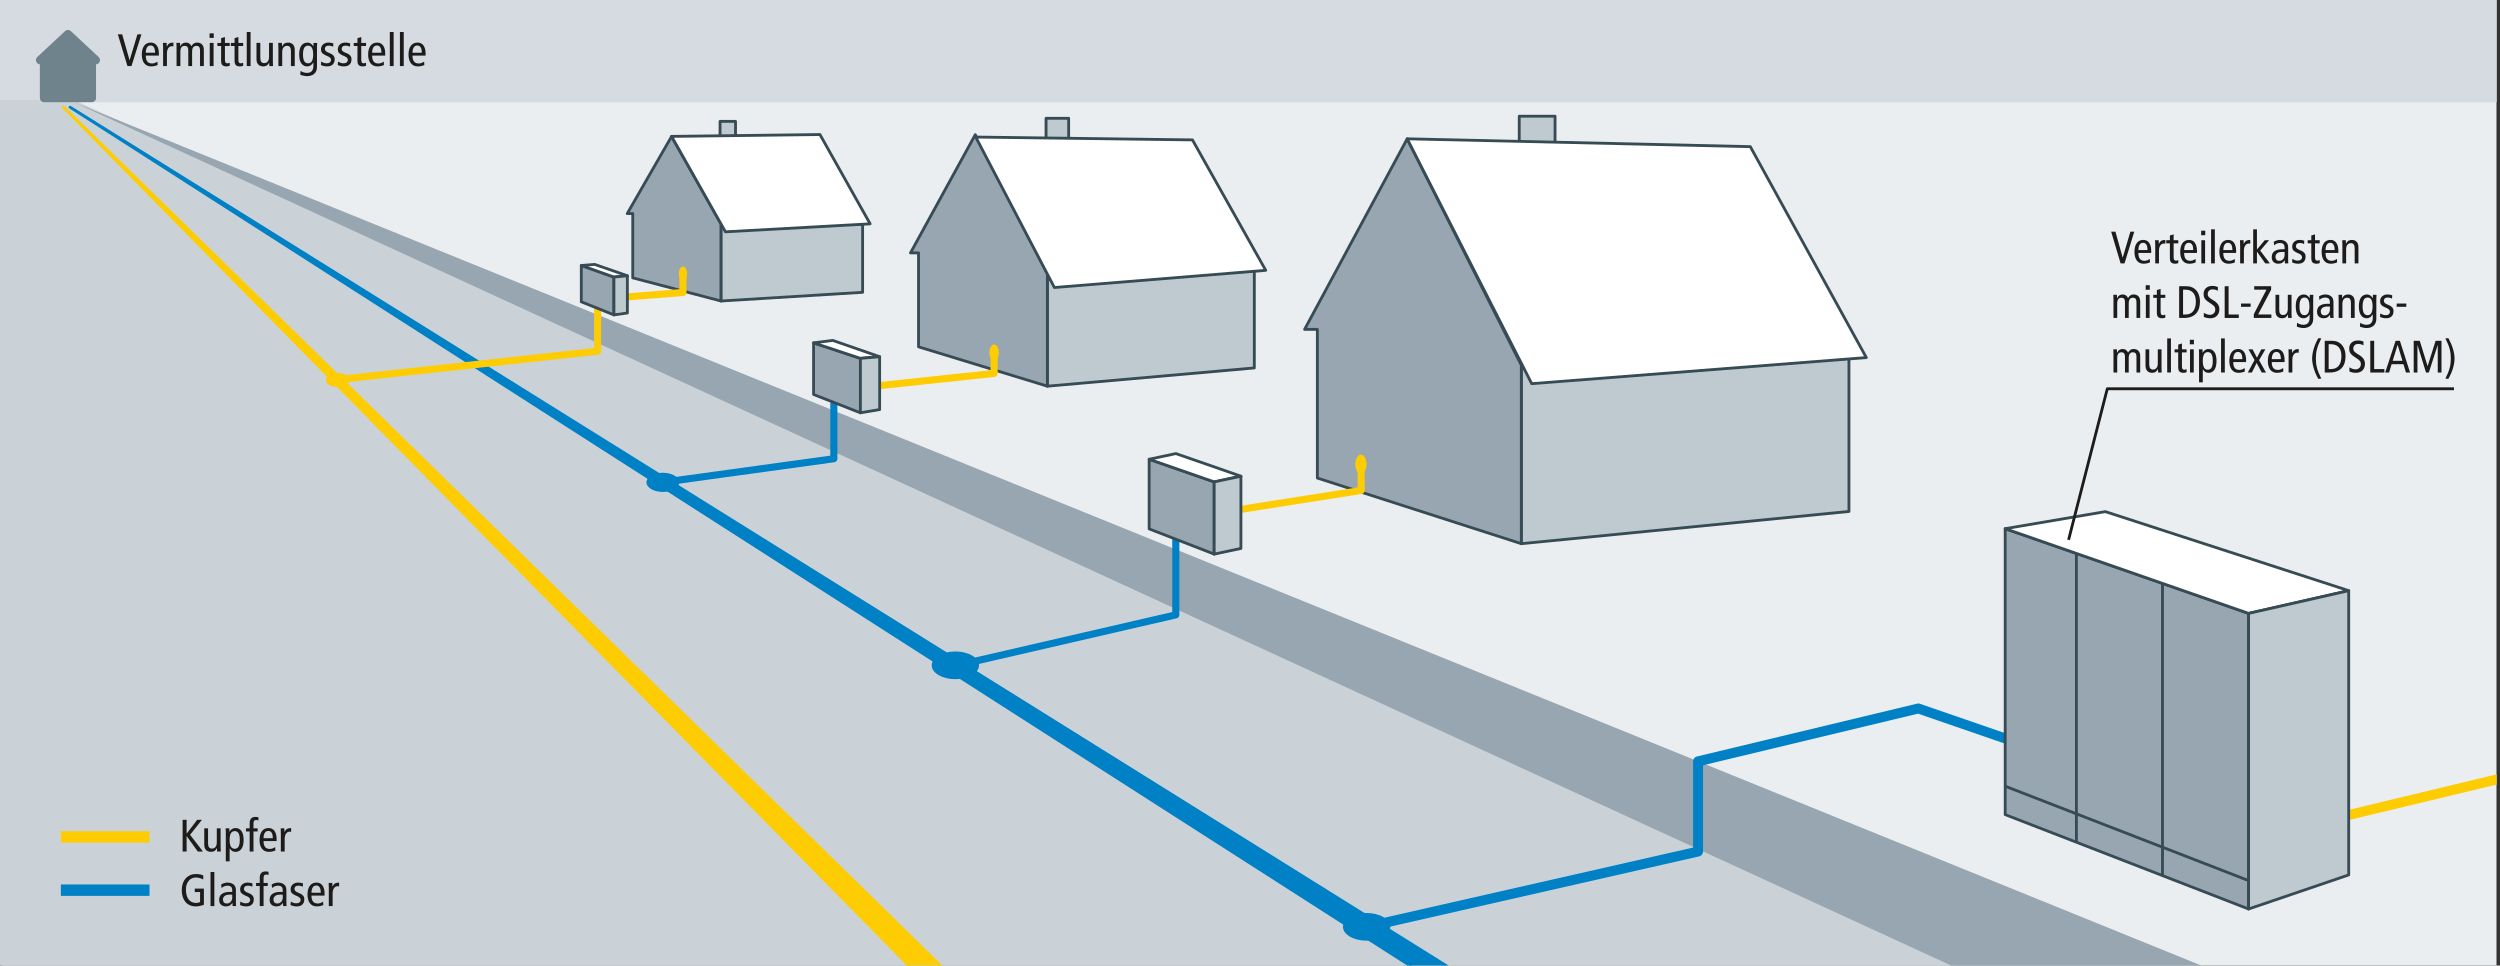 <?xml version="1.0" encoding="UTF-8" standalone="no"?><!DOCTYPE svg PUBLIC "-//W3C//DTD SVG 1.1//EN" "http://www.w3.org/Graphics/SVG/1.1/DTD/svg11.dtd"><svg width="100%" height="100%" viewBox="0 0 7638 2950" version="1.1" xmlns="http://www.w3.org/2000/svg" xmlns:xlink="http://www.w3.org/1999/xlink" xml:space="preserve" xmlns:serif="http://www.serif.com/" style="fill-rule:evenodd;clip-rule:evenodd;stroke-linejoin:round;stroke-miterlimit:10;"><rect x="0" y="0" width="7638" height="2950" fill="#333333" stroke="none"/><g id="Bild-1" serif:id="Bild 1"><rect x="6.699" y="-3.971" width="7620.62" height="2965.37" style="fill:#eaeef1;"/><rect x="-0.203" y="-2.894" width="7627.95" height="315.573" style="fill:#d5dbe0;"/><path d="M-0.21,305.567l0,2657.83l6004.15,0l-5076.94,-2336.32l-701.545,-321.511l-225.66,0Z" style="fill:#cad2d8;fill-rule:nonzero;"/><path d="M5990.58,2963.4l768.107,-0l-6532.31,-2650.71l5764.2,2650.71Z" style="fill:#97a6b0;fill-rule:nonzero;"/><path d="M4647.9,1115.84l0,545.208l1001.02,-98.455l0,-480.747l-1001.02,33.994Z" style="fill:#bfc9d0;fill-rule:nonzero;stroke:#364b54;stroke-width:8.68px;"/><rect x="4641.57" y="354.988" width="109.41" height="153.889" style="fill:#bfc9d0;stroke:#364b54;stroke-width:8.68px;"/><path d="M4024.8,1460.57l623.108,200.486l0,-545.209l-348.646,-691.753l-313.403,582.135l38.941,0l0,454.341Z" style="fill:#97a6b0;fill-rule:nonzero;stroke:#364b54;stroke-width:8.68px;"/><path d="M4299.26,424.088l1048.28,23.941l354.444,644.445l-1022.29,79.739l-380.434,-748.125Z" style="fill:#fff;fill-rule:nonzero;stroke:#364b54;stroke-width:8.68px;"/><path d="M3199.9,835.524l0,344.375l632.275,-55.764l-0,-303.663l-632.275,15.052Z" style="fill:#bfc9d0;fill-rule:nonzero;stroke:#364b54;stroke-width:8.68px;"/><rect x="3195.89" y="361.376" width="69.097" height="97.205" style="fill:#bfc9d0;stroke:#364b54;stroke-width:8.68px;"/><path d="M2806.32,1059.68l393.576,120.208l0,-344.375l-220.225,-424.097l-197.952,361.285l24.601,-0l-0,286.979Z" style="fill:#97a6b0;fill-rule:nonzero;stroke:#364b54;stroke-width:8.68px;"/><path d="M2981.08,418.713l662.118,8.698l223.889,398.507l-645.712,52.5l-240.295,-459.705Z" style="fill:#fff;fill-rule:nonzero;stroke:#364b54;stroke-width:8.68px;"/><path d="M2202.62,683.894l-0,235.764l432.864,-26.615l0,-207.882l-432.864,-1.267Z" style="fill:#bfc9d0;fill-rule:nonzero;stroke:#364b54;stroke-width:8.68px;"/><rect x="2199.88" y="370.856" width="47.309" height="66.545" style="fill:#bfc9d0;stroke:#364b54;stroke-width:8.68px;"/><path d="M1933.18,848.927l269.445,70.729l-0,-235.764l-150.764,-267.187l-135.521,235.763l16.84,0l0,196.459Z" style="fill:#97a6b0;fill-rule:nonzero;stroke:#364b54;stroke-width:8.68px;"/><path d="M2051.86,416.705l453.281,-5.625l153.282,272.812l-442.049,24.375l-164.514,-291.562Z" style="fill:#fff;fill-rule:nonzero;stroke:#364b54;stroke-width:8.68px;"/><path d="M292.426,183.609l-84.827,-79.062l-84.809,79.062l12.014,0l0,115.608l145.59,-0l0,-115.608l12.032,0Z" style="fill:#6f838d;fill-rule:nonzero;stroke:#6f838d;stroke-width:26.04px;stroke-linejoin:miter;"/><path d="M2789.75,2963.4l97.048,-0l-2693.05,-2636.01l2596.01,2636.01Z" style="fill:#fecc03;fill-rule:nonzero;"/><clipPath id="_clip1"><rect x="-0.203" y="-2.912" width="7627.95" height="2966.3" clip-rule="nonzero"/></clipPath><g clip-path="url(#_clip1)"><path d="M193.736,327.382l2898.32,2942.99l71.129,-36.441l-2969.45,-2906.55Z" style="fill:none;fill-rule:nonzero;stroke:#fecc03;stroke-width:8.68px;"/></g><path d="M4328.2,2963.4l111.354,-0l-4225.64,-2636.01l4114.29,2636.01Z" style="fill:#0080c5;fill-rule:nonzero;"/><g><clipPath id="_clip2"><rect x="-0.203" y="-2.912" width="7627.95" height="2966.3" clip-rule="nonzero"/></clipPath><g clip-path="url(#_clip2)"><path d="M213.912,327.382l4308.77,2760.62l97.535,-11.91l-4406.3,-2748.72Z" style="fill:none;fill-rule:nonzero;stroke:#0080c5;stroke-width:8.68px;"/><path d="M1017.73,1161.14l808.107,-88.195l0,-158.871l260.747,-20.434l-0,-61.98" style="fill:none;fill-rule:nonzero;stroke:#fecc03;stroke-width:21.7px;"/><g><clipPath id="_clip3"><rect x="-0.203" y="-2.912" width="7627.95" height="2966.3" clip-rule="nonzero"/></clipPath><g clip-path="url(#_clip3)"><path d="M1068.89,1161.14c-0,11.857 -16.407,21.475 -36.667,21.475c-20.243,0 -36.649,-9.618 -36.649,-21.475c-0,-11.858 16.406,-21.476 36.649,-21.476c20.26,-0 36.667,9.618 36.667,21.476" style="fill:#fecc03;fill-rule:nonzero;"/><path d="M2075.16,1473.64c-0,16.215 -22.431,29.34 -50.104,29.34c-27.657,-0 -50.087,-13.125 -50.087,-29.34c-0,-16.216 22.43,-29.341 50.087,-29.341c27.673,0 50.104,13.125 50.104,29.341" style="fill:#0080c5;fill-rule:nonzero;"/><path d="M2991.08,2032.71c-0,23.385 -32.362,42.326 -72.275,42.326c-39.913,-0 -72.274,-18.941 -72.274,-42.326c-0,-23.386 32.361,-42.327 72.274,-42.327c39.913,0 72.275,18.941 72.275,42.327" style="fill:#0080c5;fill-rule:nonzero;"/><path d="M4247.6,2831.7c-0,23.385 -32.344,42.326 -72.275,42.326c-39.913,0 -72.274,-18.941 -72.274,-42.326c-0,-23.386 32.361,-42.326 72.274,-42.326c39.931,-0 72.275,18.94 72.275,42.326" style="fill:#0080c5;fill-rule:nonzero;"/><path d="M2547.57,1192.92l489.704,-52.101l0,-63.559" style="fill:none;fill-rule:nonzero;stroke:#fecc03;stroke-width:21.7px;"/><path d="M2061.45,1468.48l486.111,-66.962l-0,-208.611" style="fill:none;fill-rule:nonzero;stroke:#0080c5;stroke-width:21.7px;"/><path d="M2952.22,2026.23l640.104,-147.726l0,-247.968" style="fill:none;fill-rule:nonzero;stroke:#0080c5;stroke-width:21.7px;"/><path d="M4175.32,2831.7l1012.62,-230.122l0,-275.555l672.743,-161.493l490.452,169.271" style="fill:none;fill-rule:nonzero;stroke:#0080c5;stroke-width:30.38px;"/><path d="M7053.86,2519.18l672.743,-161.494" style="fill:none;fill-rule:nonzero;stroke:#fecc03;stroke-width:30.38px;"/><path d="M3764.89,1560.24l393.767,-61.892l0,-54.705" style="fill:none;fill-rule:nonzero;stroke:#fecc03;stroke-width:21.7px;"/><path d="M3022.71,1077.26c-0,-13.785 6.51,-24.966 14.566,-24.966c8.038,0 14.549,11.181 14.549,24.966c-0,13.784 -6.511,24.965 -14.549,24.965c-8.056,-0 -14.566,-11.181 -14.566,-24.965" style="fill:#fecc03;fill-rule:nonzero;"/><path d="M4140.67,1418.51c0,-16.424 7.743,-29.722 17.326,-29.722c9.584,-0 17.327,13.298 17.327,29.722c-0,16.423 -7.743,29.722 -17.327,29.722c-9.583,0 -17.326,-13.299 -17.326,-29.722" style="fill:#fecc03;fill-rule:nonzero;"/><path d="M2073.91,836.015c0,-11.996 5.677,-21.718 12.657,-21.718c6.996,-0 12.673,9.722 12.673,21.718c0,11.997 -5.677,21.719 -12.673,21.719c-6.98,0 -12.657,-9.722 -12.657,-21.719" style="fill:#fecc03;fill-rule:nonzero;"/><path d="M1875.71,962.071l-99.757,-39.983l0,-110.972l99.757,35.382l0,115.573Z" style="fill:#97a6b0;fill-rule:nonzero;stroke:#364b54;stroke-width:8.68px;"/><path d="M1916.75,842.543l-99.757,-34.722l-41.041,3.281l99.757,35.399l41.041,-3.958Z" style="fill:#fff;fill-rule:nonzero;stroke:#364b54;stroke-width:8.68px;"/><path d="M1916.75,956.298l-41.041,5.782l-0,-115.573l41.041,-3.959l0,113.75Z" style="fill:#bfc9d0;fill-rule:nonzero;stroke:#364b54;stroke-width:8.68px;"/><path d="M2628.65,1261.19l-143.004,-55.92l0,-157.795l143.004,47.396l-0,166.319Z" style="fill:#97a6b0;fill-rule:nonzero;stroke:#364b54;stroke-width:8.68px;"/><path d="M2687.48,1089.85l-143.004,-49.774l-58.819,7.395l142.986,47.414l58.837,-5.035Z" style="fill:#fff;fill-rule:nonzero;stroke:#364b54;stroke-width:8.68px;"/><path d="M2687.48,1251.34l-58.837,9.861l-0,-166.32l58.837,-5.017l-0,161.476Z" style="fill:#bfc9d0;fill-rule:nonzero;stroke:#364b54;stroke-width:8.68px;"/><path d="M3709.55,1692.92l-198.646,-77.031l0,-212.76l198.646,69.149l0,220.642Z" style="fill:#97a6b0;fill-rule:nonzero;stroke:#364b54;stroke-width:8.68px;"/><path d="M3791.28,1454.91l-198.646,-69.149l-81.719,17.361l198.629,69.149l81.736,-17.361Z" style="fill:#fff;fill-rule:nonzero;stroke:#364b54;stroke-width:8.68px;"/><path d="M3791.28,1675.56l-81.736,17.361l-0,-220.642l81.736,-17.361l-0,220.642Z" style="fill:#bfc9d0;fill-rule:nonzero;stroke:#364b54;stroke-width:8.68px;"/><path d="M6869.86,2777.17l-743.612,-288.316l0,-873.646l743.612,258.837l-0,903.125Z" style="fill:#97a6b0;fill-rule:nonzero;stroke:#364b54;stroke-width:8.68px;"/><path d="M6869.86,2690.37l-743.612,-288.316" style="fill:none;fill-rule:nonzero;stroke:#364b54;stroke-width:8.68px;"/><path d="M7175.78,1804.6l-743.611,-241.476l-305.92,52.084l743.611,258.837l305.92,-69.445Z" style="fill:#fff;fill-rule:nonzero;stroke:#364b54;stroke-width:8.68px;"/><path d="M7175.78,2673.01l-305.92,104.167l0,-903.125l305.92,-69.445l0,868.403Z" style="fill:#bfc9d0;fill-rule:nonzero;stroke:#364b54;stroke-width:8.68px;"/><path d="M6606.83,1780.58l-0,893.976" style="fill:none;fill-rule:nonzero;stroke:#364b54;stroke-width:8.68px;stroke-linejoin:miter;"/><path d="M6343.82,1690.95l0,881.111" style="fill:none;fill-rule:nonzero;stroke:#364b54;stroke-width:8.68px;stroke-linejoin:miter;"/><path d="M186.013,2556.93l270.816,-0" style="fill:none;fill-rule:nonzero;stroke:#fecc03;stroke-width:34.72px;"/><path d="M186.013,2719.64l270.816,-0" style="fill:none;fill-rule:nonzero;stroke:#0080c5;stroke-width:34.72px;stroke-linejoin:miter;"/></g></g><g><path d="M359.995,104.942l13.334,0l22.5,79.028l0.277,0l23.75,-79.028l12.223,0l-30.417,96.945l-12.222,-0l-29.445,-96.945Z" style="fill:#1e1c1a;fill-rule:nonzero;"/><path d="M473.745,161.054c0,-14.723 -4.629,-22.084 -13.889,-22.084c-1.852,0 -3.634,0.371 -5.347,1.111c-1.713,0.741 -3.241,1.991 -4.583,3.75c-1.343,1.76 -2.408,4.028 -3.195,6.806c-0.787,2.778 -1.227,6.25 -1.319,10.417l28.333,-0Zm-28.333,8.888c-0,8.241 1.597,14.306 4.792,18.195c3.194,3.889 8.032,5.833 14.513,5.833c2.963,0 5.903,-0.602 8.82,-1.805c2.917,-1.204 5.393,-2.547 7.43,-4.028l0.556,10.555c-2.778,1.297 -5.903,2.315 -9.375,3.056c-3.472,0.741 -6.968,1.111 -10.486,1.111c-4.722,0 -8.843,-0.856 -12.361,-2.569c-3.519,-1.713 -6.482,-4.144 -8.889,-7.292c-2.408,-3.148 -4.213,-6.968 -5.417,-11.458c-1.204,-4.491 -1.805,-9.514 -1.805,-15.07c-0,-5.555 0.601,-10.579 1.805,-15.069c1.204,-4.491 2.963,-8.31 5.278,-11.459c2.315,-3.148 5.162,-5.578 8.542,-7.291c3.379,-1.713 7.291,-2.57 11.736,-2.57c8.055,0 14.213,2.986 18.472,8.959c4.259,5.972 6.389,14.189 6.389,24.652l-0,6.25l-40,0Z" style="fill:#1e1c1a;fill-rule:nonzero;"/><path d="M498.329,146.331c-0,-2.592 -0.07,-5.162 -0.209,-7.708c-0.139,-2.546 -0.254,-5.069 -0.347,-7.569l11.25,-0l0.417,11.111l0.277,-0c1.852,-4.352 4.352,-7.454 7.5,-9.306c3.149,-1.852 7.362,-2.778 12.639,-2.778l0,11.528c-1.389,-0.278 -2.87,-0.417 -4.444,-0.417c-4.537,0 -8.241,1.922 -11.111,5.764c-2.871,3.843 -4.306,9.653 -4.306,17.431l0,37.5l-11.666,-0l-0,-55.556Z" style="fill:#1e1c1a;fill-rule:nonzero;"/><path d="M539.44,146.331c-0,-2.592 -0.07,-5.162 -0.209,-7.708c-0.139,-2.546 -0.254,-5.069 -0.347,-7.569l11.25,-0l0.417,10.555l0.278,0c1.851,-4.074 4.259,-7.014 7.222,-8.819c2.963,-1.806 6.389,-2.709 10.278,-2.709c7.407,0 12.962,3.704 16.666,11.111c1.852,-3.518 4.167,-6.25 6.945,-8.194c2.777,-1.944 6.203,-2.917 10.277,-2.917c6.112,0 11.065,1.829 14.862,5.486c3.796,3.658 5.694,9.375 5.694,17.153l-0,49.167l-11.667,-0l0,-48.611c0,-4.537 -0.926,-7.871 -2.777,-10c-1.852,-2.13 -4.538,-3.195 -8.056,-3.195c-4.352,0 -7.662,1.412 -9.931,4.236c-2.268,2.824 -3.402,7.431 -3.402,13.82l-0,43.75l-11.667,-0l-0,-48.611c-0,-4.537 -0.926,-7.871 -2.778,-10c-1.852,-2.13 -4.537,-3.195 -8.055,-3.195c-4.352,0 -7.662,1.412 -9.931,4.236c-2.268,2.824 -3.403,7.431 -3.403,13.82l0,43.75l-11.666,-0l-0,-55.556Z" style="fill:#1e1c1a;fill-rule:nonzero;"/><path d="M653.051,101.887l-0,13.889l-12.778,-0l-0,-13.889l12.778,-0Zm-12.222,29.167l11.666,-0l0,70.833l-11.666,-0l-0,-70.833Z" style="fill:#1e1c1a;fill-rule:nonzero;"/><path d="M701.801,201.054c-1.389,0.462 -2.986,0.879 -4.792,1.25c-1.805,0.37 -3.495,0.555 -5.069,0.555c-5.371,0 -9.445,-1.227 -12.223,-3.68c-2.777,-2.454 -4.166,-6.829 -4.166,-13.125l-0,-45.556l-11.25,-0l-0,-9.444l11.25,-0l-0,-14.445l11.666,-3.472l0,17.917l14.584,-0l-0,9.444l-14.584,-0l0,41.806c0,4.074 0.556,6.944 1.667,8.611c1.111,1.666 3.009,2.5 5.695,2.5c1.481,-0 2.777,-0.186 3.888,-0.556c1.112,-0.37 2.223,-0.787 3.334,-1.25l-0,9.445Z" style="fill:#1e1c1a;fill-rule:nonzero;"/><path d="M742.912,201.054c-1.389,0.462 -2.986,0.879 -4.792,1.25c-1.805,0.37 -3.495,0.555 -5.069,0.555c-5.371,0 -9.445,-1.227 -12.222,-3.68c-2.778,-2.454 -4.167,-6.829 -4.167,-13.125l-0,-45.556l-11.25,-0l-0,-9.444l11.25,-0l-0,-14.445l11.667,-3.472l-0,17.917l14.583,-0l-0,9.444l-14.583,-0l-0,41.806c-0,4.074 0.555,6.944 1.666,8.611c1.111,1.666 3.009,2.5 5.695,2.5c1.481,-0 2.777,-0.186 3.889,-0.556c1.111,-0.37 2.222,-0.787 3.333,-1.25l-0,9.445Z" style="fill:#1e1c1a;fill-rule:nonzero;"/><rect x="753.884" y="97.72" width="11.667" height="104.167" style="fill:#1e1c1a;fill-rule:nonzero;"/><path d="M833.606,186.609c0,2.593 0.07,5.162 0.209,7.708c0.139,2.547 0.254,5.07 0.347,7.57l-11.25,-0l-0.417,-10.556l-0.278,0c-1.851,4.074 -4.259,7.014 -7.222,8.82c-2.963,1.805 -6.528,2.708 -10.694,2.708c-6.204,0 -11.204,-1.829 -15,-5.486c-3.797,-3.657 -5.695,-9.375 -5.695,-17.153l0,-49.166l11.667,-0l-0,45.694c-0,5.648 0.995,9.745 2.986,12.292c1.991,2.546 4.884,3.819 8.681,3.819c4.629,0 8.287,-1.597 10.972,-4.792c2.685,-3.194 4.028,-7.986 4.028,-14.375l-0,-42.638l11.666,-0l0,55.555Z" style="fill:#1e1c1a;fill-rule:nonzero;"/><path d="M850.551,146.331c-0,-2.592 -0.07,-5.162 -0.209,-7.708c-0.138,-2.546 -0.254,-5.069 -0.347,-7.569l11.25,-0l0.417,10.555l0.278,0c1.851,-4.074 4.259,-7.014 7.222,-8.819c2.963,-1.806 6.528,-2.709 10.694,-2.709c6.204,0 11.204,1.829 15,5.486c3.797,3.658 5.695,9.375 5.695,17.153l-0,49.167l-11.667,-0l0,-45.695c0,-5.648 -0.995,-9.745 -2.986,-12.291c-1.991,-2.547 -4.884,-3.82 -8.681,-3.82c-4.629,0 -8.287,1.598 -10.972,4.792c-2.685,3.194 -4.028,7.986 -4.028,14.375l0,42.639l-11.666,-0l-0,-55.556Z" style="fill:#1e1c1a;fill-rule:nonzero;"/><path d="M968.467,204.942c0,4.908 -0.856,9.121 -2.569,12.639c-1.713,3.519 -3.958,6.389 -6.736,8.611c-2.778,2.223 -5.996,3.866 -9.653,4.931c-3.657,1.065 -7.43,1.597 -11.319,1.597c-1.482,0 -3.149,-0.116 -5,-0.347c-1.852,-0.232 -3.727,-0.556 -5.625,-0.972c-1.899,-0.417 -3.727,-0.88 -5.486,-1.389c-1.76,-0.509 -3.288,-1.042 -4.584,-1.597l0.556,-11.806c2.5,1.667 5.555,3.102 9.166,4.306c3.612,1.203 7.037,1.805 10.278,1.805c7.13,0 12.222,-1.921 15.278,-5.764c3.056,-3.842 4.583,-8.819 4.583,-14.93l0,-11.111l-0.277,-0c-4.538,7.963 -10.741,11.944 -18.612,11.944c-7.314,0 -13.217,-3.009 -17.708,-9.028c-4.491,-6.018 -6.736,-15.139 -6.736,-27.361c-0,-12.315 2.292,-21.458 6.875,-27.43c4.583,-5.973 10.856,-8.959 18.819,-8.959c3.519,0 6.806,1.019 9.862,3.056c3.055,2.037 5.555,4.768 7.5,8.194l0.277,0l0.417,-10.277l11.25,-0c-0.093,2.129 -0.208,4.282 -0.347,6.458c-0.139,2.176 -0.209,4.329 -0.209,6.458l0,60.972Zm-42.777,-38.472c-0,8.982 1.25,15.718 3.75,20.209c2.5,4.49 6.435,6.736 11.805,6.736c5.371,-0 9.306,-2.246 11.806,-6.736c2.5,-4.491 3.75,-11.227 3.75,-20.209c-0,-8.981 -1.25,-15.717 -3.75,-20.208c-2.5,-4.491 -6.435,-6.736 -11.806,-6.736c-5.37,-0 -9.305,2.245 -11.805,6.736c-2.5,4.491 -3.75,11.227 -3.75,20.208Z" style="fill:#1e1c1a;fill-rule:nonzero;"/><path d="M981.245,188.137c2.685,1.574 5.394,2.847 8.125,3.819c2.732,0.973 5.579,1.459 8.542,1.459c4.444,-0 7.801,-0.996 10.069,-2.986c2.269,-1.991 3.403,-4.329 3.403,-7.014c0,-2.408 -0.694,-4.491 -2.083,-6.25c-1.389,-1.76 -3.704,-3.38 -6.945,-4.861l-7.777,-3.473c-5.093,-2.315 -8.681,-4.791 -10.764,-7.43c-2.084,-2.639 -3.125,-6.227 -3.125,-10.764c-0,-2.871 0.532,-5.579 1.597,-8.125c1.065,-2.546 2.592,-4.722 4.583,-6.528c1.991,-1.805 4.398,-3.241 7.222,-4.305c2.824,-1.065 5.949,-1.598 9.375,-1.598c2.963,0 5.695,0.232 8.195,0.695c2.5,0.463 4.768,1.065 6.805,1.805l-0.555,10c-1.852,-0.833 -3.958,-1.551 -6.32,-2.152c-2.361,-0.602 -4.884,-0.903 -7.569,-0.903c-3.889,-0 -6.806,0.926 -8.75,2.778c-1.944,1.851 -2.917,4.166 -2.917,6.944c0,2.87 1.019,5.185 3.056,6.944c2.037,1.76 5,3.426 8.889,5l4.166,1.667c4.352,1.759 7.778,4.097 10.278,7.014c2.5,2.917 3.75,6.597 3.75,11.042c0,3.055 -0.416,5.926 -1.25,8.611c-0.833,2.685 -2.176,5 -4.028,6.944c-1.851,1.945 -4.213,3.496 -7.083,4.653c-2.87,1.157 -6.343,1.736 -10.417,1.736c-3.703,0 -7.176,-0.37 -10.416,-1.111c-3.241,-0.741 -6.158,-1.759 -8.75,-3.056l0.694,-10.555Z" style="fill:#1e1c1a;fill-rule:nonzero;"/><path d="M1032.63,188.137c2.685,1.574 5.394,2.847 8.125,3.819c2.732,0.973 5.579,1.459 8.542,1.459c4.444,-0 7.801,-0.996 10.069,-2.986c2.269,-1.991 3.403,-4.329 3.403,-7.014c-0,-2.408 -0.694,-4.491 -2.083,-6.25c-1.389,-1.76 -3.704,-3.38 -6.945,-4.861l-7.778,-3.473c-5.092,-2.315 -8.68,-4.791 -10.763,-7.43c-2.084,-2.639 -3.125,-6.227 -3.125,-10.764c-0,-2.871 0.532,-5.579 1.597,-8.125c1.065,-2.546 2.592,-4.722 4.583,-6.528c1.991,-1.805 4.398,-3.241 7.222,-4.305c2.824,-1.065 5.949,-1.598 9.375,-1.598c2.963,0 5.695,0.232 8.195,0.695c2.5,0.463 4.768,1.065 6.805,1.805l-0.555,10c-1.852,-0.833 -3.959,-1.551 -6.32,-2.152c-2.361,-0.602 -4.884,-0.903 -7.569,-0.903c-3.889,-0 -6.806,0.926 -8.75,2.778c-1.945,1.851 -2.917,4.166 -2.917,6.944c0,2.87 1.019,5.185 3.056,6.944c2.037,1.76 5,3.426 8.889,5l4.166,1.667c4.352,1.759 7.778,4.097 10.278,7.014c2.5,2.917 3.75,6.597 3.75,11.042c0,3.055 -0.417,5.926 -1.25,8.611c-0.833,2.685 -2.176,5 -4.028,6.944c-1.852,1.945 -4.213,3.496 -7.083,4.653c-2.87,1.157 -6.343,1.736 -10.417,1.736c-3.703,0 -7.176,-0.37 -10.416,-1.111c-3.241,-0.741 -6.158,-1.759 -8.75,-3.056l0.694,-10.555Z" style="fill:#1e1c1a;fill-rule:nonzero;"/><path d="M1118.33,201.054c-1.389,0.462 -2.987,0.879 -4.792,1.25c-1.806,0.37 -3.496,0.555 -5.07,0.555c-5.37,0 -9.444,-1.227 -12.222,-3.68c-2.778,-2.454 -4.166,-6.829 -4.166,-13.125l-0,-45.556l-11.25,-0l-0,-9.444l11.25,-0l-0,-14.445l11.666,-3.472l0,17.917l14.584,-0l-0,9.444l-14.584,-0l0,41.806c0,4.074 0.556,6.944 1.667,8.611c1.111,1.666 3.009,2.5 5.694,2.5c1.482,-0 2.778,-0.186 3.889,-0.556c1.111,-0.37 2.222,-0.787 3.334,-1.25l-0,9.445Z" style="fill:#1e1c1a;fill-rule:nonzero;"/><path d="M1165.27,161.054c-0,-14.723 -4.63,-22.084 -13.889,-22.084c-1.852,0 -3.634,0.371 -5.347,1.111c-1.713,0.741 -3.241,1.991 -4.583,3.75c-1.343,1.76 -2.408,4.028 -3.195,6.806c-0.787,2.778 -1.227,6.25 -1.319,10.417l28.333,-0Zm-28.333,8.888c-0,8.241 1.597,14.306 4.791,18.195c3.195,3.889 8.033,5.833 14.514,5.833c2.963,0 5.903,-0.602 8.82,-1.805c2.916,-1.204 5.393,-2.547 7.43,-4.028l0.556,10.555c-2.778,1.297 -5.903,2.315 -9.375,3.056c-3.472,0.741 -6.968,1.111 -10.486,1.111c-4.723,0 -8.843,-0.856 -12.361,-2.569c-3.519,-1.713 -6.482,-4.144 -8.889,-7.292c-2.408,-3.148 -4.213,-6.968 -5.417,-11.458c-1.204,-4.491 -1.806,-9.514 -1.806,-15.07c0,-5.555 0.602,-10.579 1.806,-15.069c1.204,-4.491 2.963,-8.31 5.278,-11.459c2.315,-3.148 5.162,-5.578 8.541,-7.291c3.38,-1.713 7.292,-2.57 11.737,-2.57c8.055,0 14.212,2.986 18.472,8.959c4.259,5.972 6.389,14.189 6.389,24.652l-0,6.25l-40,0Z" style="fill:#1e1c1a;fill-rule:nonzero;"/><rect x="1190.97" y="97.72" width="11.667" height="104.167" style="fill:#1e1c1a;fill-rule:nonzero;"/><rect x="1221.8" y="97.72" width="11.667" height="104.167" style="fill:#1e1c1a;fill-rule:nonzero;"/><path d="M1288.61,161.054c0,-14.723 -4.629,-22.084 -13.889,-22.084c-1.851,0 -3.634,0.371 -5.347,1.111c-1.713,0.741 -3.241,1.991 -4.583,3.75c-1.343,1.76 -2.408,4.028 -3.195,6.806c-0.787,2.778 -1.226,6.25 -1.319,10.417l28.333,-0Zm-28.333,8.888c-0,8.241 1.597,14.306 4.792,18.195c3.194,3.889 8.032,5.833 14.514,5.833c2.962,0 5.902,-0.602 8.819,-1.805c2.917,-1.204 5.393,-2.547 7.431,-4.028l0.555,10.555c-2.778,1.297 -5.903,2.315 -9.375,3.056c-3.472,0.741 -6.968,1.111 -10.486,1.111c-4.722,0 -8.843,-0.856 -12.361,-2.569c-3.519,-1.713 -6.482,-4.144 -8.889,-7.292c-2.407,-3.148 -4.213,-6.968 -5.417,-11.458c-1.203,-4.491 -1.805,-9.514 -1.805,-15.07c-0,-5.555 0.602,-10.579 1.805,-15.069c1.204,-4.491 2.963,-8.31 5.278,-11.459c2.315,-3.148 5.162,-5.578 8.542,-7.291c3.379,-1.713 7.291,-2.57 11.736,-2.57c8.055,0 14.213,2.986 18.472,8.959c4.259,5.972 6.389,14.189 6.389,24.652l-0,6.25l-40,0Z" style="fill:#1e1c1a;fill-rule:nonzero;"/></g><g><path d="M557.912,2504.66l12.222,-0l0,42.083l0.278,-0l32.083,-42.083l14.584,-0l-36.389,45.833l39.444,51.111l-15.833,0l-33.889,-46.944l-0.278,-0l0,46.944l-12.222,0l-0,-96.944Z" style="fill:#1e1c1a;fill-rule:nonzero;"/><path d="M674.023,2586.33c-0,2.593 0.069,5.162 0.208,7.709c0.139,2.546 0.255,5.069 0.348,7.569l-11.25,0l-0.417,-10.555l-0.278,-0c-1.852,4.074 -4.259,7.013 -7.222,8.819c-2.963,1.806 -6.528,2.708 -10.695,2.708c-6.203,0 -11.203,-1.828 -15,-5.486c-3.796,-3.657 -5.694,-9.375 -5.694,-17.153l-0,-49.166l11.667,-0l-0,45.694c-0,5.648 0.995,9.746 2.986,12.292c1.99,2.546 4.884,3.819 8.68,3.819c4.63,0 8.287,-1.597 10.973,-4.791c2.685,-3.195 4.027,-7.986 4.027,-14.375l0,-42.639l11.667,-0l-0,55.555Z" style="fill:#1e1c1a;fill-rule:nonzero;"/><path d="M689.856,2543.83c0,-2.129 -0.069,-4.305 -0.208,-6.527c-0.139,-2.223 -0.255,-4.399 -0.347,-6.528l11.25,-0l0.416,10.416l0.278,0c0.741,-1.388 1.644,-2.754 2.709,-4.097c1.064,-1.342 2.361,-2.569 3.888,-3.68c1.528,-1.111 3.264,-1.991 5.209,-2.639c1.944,-0.648 4.213,-0.972 6.805,-0.972c7.315,-0 13.218,3.009 17.709,9.027c4.49,6.019 6.736,15.139 6.736,27.361c-0,12.223 -2.246,21.343 -6.736,27.362c-4.491,6.018 -10.394,9.027 -17.709,9.027c-4.074,0 -7.5,-0.833 -10.277,-2.5c-2.778,-1.666 -5.371,-4.398 -7.778,-8.194l-0.278,-0l-0,39.722l-11.667,0l0,-87.778Zm11.667,22.361c-0,8.982 1.25,15.718 3.75,20.209c2.5,4.49 6.435,6.736 11.806,6.736c5.37,-0 9.305,-2.246 11.805,-6.736c2.5,-4.491 3.75,-11.227 3.75,-20.209c0,-8.981 -1.25,-15.717 -3.75,-20.208c-2.5,-4.491 -6.435,-6.736 -11.805,-6.736c-5.371,-0 -9.306,2.245 -11.806,6.736c-2.5,4.491 -3.75,11.227 -3.75,20.208Z" style="fill:#1e1c1a;fill-rule:nonzero;"/><path d="M762.773,2540.22l-11.25,0l-0,-9.444l11.25,-0l-0,-15.834c-0,-5.833 1.389,-10.486 4.167,-13.958c2.777,-3.472 7.268,-5.208 13.472,-5.208c3.333,-0 6.389,0.37 9.167,1.111l-0,10c-0.741,-0.556 -1.69,-0.972 -2.848,-1.25c-1.157,-0.278 -2.43,-0.417 -3.819,-0.417c-3.241,0 -5.463,0.903 -6.667,2.709c-1.204,1.805 -1.805,4.467 -1.805,7.986l-0,14.861l12.777,-0l0,9.444l-12.777,0l-0,61.389l-11.667,0l-0,-61.389Z" style="fill:#1e1c1a;fill-rule:nonzero;"/><path d="M833.467,2560.78c0,-14.722 -4.629,-22.084 -13.888,-22.084c-1.852,0 -3.635,0.371 -5.348,1.112c-1.713,0.74 -3.24,1.99 -4.583,3.75c-1.343,1.759 -2.407,4.027 -3.194,6.805c-0.788,2.778 -1.227,6.25 -1.32,10.417l28.333,-0Zm-28.333,8.889c0,8.24 1.597,14.305 4.792,18.194c3.194,3.889 8.032,5.833 14.514,5.833c2.963,0 5.902,-0.601 8.819,-1.805c2.917,-1.204 5.394,-2.546 7.431,-4.028l0.555,10.556c-2.778,1.296 -5.903,2.314 -9.375,3.055c-3.472,0.741 -6.967,1.111 -10.486,1.111c-4.722,0 -8.843,-0.856 -12.361,-2.569c-3.519,-1.713 -6.482,-4.144 -8.889,-7.292c-2.407,-3.148 -4.213,-6.967 -5.417,-11.458c-1.203,-4.491 -1.805,-9.514 -1.805,-15.07c-0,-5.555 0.602,-10.578 1.805,-15.069c1.204,-4.491 2.963,-8.31 5.278,-11.458c2.315,-3.149 5.162,-5.579 8.542,-7.292c3.379,-1.713 7.292,-2.569 11.736,-2.569c8.056,-0 14.213,2.986 18.472,8.958c4.259,5.972 6.389,14.19 6.389,24.653l0,6.25l-40,-0Z" style="fill:#1e1c1a;fill-rule:nonzero;"/><path d="M858.051,2546.05c-0,-2.593 -0.07,-5.163 -0.209,-7.709c-0.138,-2.546 -0.254,-5.069 -0.347,-7.569l11.25,-0l0.417,11.111l0.278,-0c1.851,-4.352 4.351,-7.454 7.5,-9.306c3.148,-1.852 7.361,-2.777 12.639,-2.777l-0,11.527c-1.389,-0.277 -2.871,-0.416 -4.445,-0.416c-4.537,-0 -8.241,1.921 -11.111,5.764c-2.87,3.842 -4.306,9.652 -4.306,17.43l0,37.5l-11.666,0l-0,-55.555Z" style="fill:#1e1c1a;fill-rule:nonzero;"/><path d="M622.912,2764.25c-1.389,0.556 -3.033,1.111 -4.931,1.667c-1.898,0.555 -3.889,1.088 -5.972,1.597c-2.083,0.509 -4.259,0.926 -6.528,1.25c-2.268,0.324 -4.467,0.486 -6.597,0.486c-7.685,-0 -14.282,-1.343 -19.792,-4.028c-5.509,-2.685 -10.023,-6.319 -13.541,-10.903c-3.519,-4.583 -6.111,-9.861 -7.778,-15.833c-1.667,-5.972 -2.5,-12.245 -2.5,-18.819c-0,-7.593 1.042,-14.422 3.125,-20.486c2.083,-6.065 5.023,-11.227 8.819,-15.487c3.797,-4.259 8.334,-7.546 13.612,-9.861c5.277,-2.315 11.064,-3.472 17.361,-3.472c4.166,0 8.171,0.324 12.014,0.972c3.842,0.648 7.43,1.76 10.763,3.334l0,12.222c-3.703,-1.852 -7.523,-3.31 -11.458,-4.375c-3.935,-1.065 -7.662,-1.597 -11.18,-1.597c-3.982,-0 -7.801,0.787 -11.459,2.361c-3.657,1.574 -6.875,3.889 -9.653,6.944c-2.777,3.056 -5,6.829 -6.666,11.32c-1.667,4.49 -2.5,9.699 -2.5,15.625c-0,6.296 0.625,11.99 1.875,17.083c1.25,5.093 3.171,9.444 5.764,13.056c2.592,3.611 5.833,6.412 9.722,8.402c3.889,1.991 8.472,2.986 13.75,2.986c1.944,0 4.051,-0.231 6.319,-0.694c2.269,-0.463 4.19,-1.111 5.764,-1.944l0,-30.556l-16.25,-0l0,-10.556l27.917,0l-0,49.306Z" style="fill:#1e1c1a;fill-rule:nonzero;"/><rect x="643.19" y="2664.11" width="11.667" height="104.167" style="fill:#1e1c1a;fill-rule:nonzero;"/><path d="M709.579,2733.55c-1.019,-0.186 -2.269,-0.278 -3.75,-0.278l-4.445,-0c-6.852,-0 -11.944,1.435 -15.278,4.305c-3.333,2.871 -5,6.343 -5,10.417c0,3.796 0.973,6.806 2.917,9.028c1.944,2.222 4.954,3.333 9.028,3.333c2.5,0 4.768,-0.486 6.805,-1.458c2.037,-0.972 3.773,-2.269 5.209,-3.889c1.435,-1.621 2.546,-3.519 3.333,-5.695c0.787,-2.176 1.181,-4.467 1.181,-6.875l-0,-8.888Zm-33.889,-31.25c2.963,-1.852 6.157,-3.288 9.583,-4.306c3.426,-1.019 6.898,-1.528 10.417,-1.528c2.592,0 4.93,0.255 7.014,0.764c2.083,0.509 3.912,1.111 5.486,1.806c1.574,0.694 2.893,1.412 3.958,2.152c1.065,0.741 1.875,1.389 2.431,1.945c1.574,1.574 2.986,3.611 4.236,6.111c1.25,2.5 1.875,6.25 1.875,11.25l-0,36.944c-0,2.13 0.046,4.144 0.139,6.042c0.092,1.898 0.231,3.495 0.416,4.792l-10.555,-0l-0.695,-9.584l-0.278,0c-1.574,2.686 -3.935,5.116 -7.083,7.292c-3.148,2.176 -7.407,3.264 -12.778,3.264c-5.833,-0 -10.694,-1.69 -14.583,-5.069c-3.889,-3.38 -5.833,-8.496 -5.833,-15.348c-0,-3.426 0.601,-6.597 1.805,-9.514c1.204,-2.916 3.125,-5.439 5.764,-7.569c2.639,-2.13 6.065,-3.796 10.278,-5c4.213,-1.204 9.375,-1.806 15.486,-1.806l6.806,0l-0,-3.194c-0,-2.685 -0.163,-4.861 -0.487,-6.528c-0.324,-1.666 -1.041,-3.287 -2.152,-4.861c-1.204,-1.574 -2.871,-2.708 -5,-3.403c-2.13,-0.694 -4.399,-1.041 -6.806,-1.041c-3.611,-0 -7.037,0.671 -10.278,2.014c-3.24,1.342 -5.879,3.125 -7.916,5.347l-1.25,-10.972Z" style="fill:#1e1c1a;fill-rule:nonzero;"/><path d="M734.162,2754.53c2.685,1.574 5.393,2.847 8.125,3.819c2.731,0.972 5.579,1.459 8.542,1.459c4.444,-0 7.8,-0.996 10.069,-2.987c2.268,-1.99 3.403,-4.328 3.403,-7.013c-0,-2.408 -0.695,-4.491 -2.084,-6.25c-1.388,-1.76 -3.703,-3.38 -6.944,-4.862l-7.778,-3.472c-5.092,-2.315 -8.68,-4.791 -10.764,-7.43c-2.083,-2.639 -3.125,-6.227 -3.125,-10.764c0,-2.871 0.533,-5.579 1.598,-8.125c1.064,-2.547 2.592,-4.722 4.583,-6.528c1.991,-1.806 4.398,-3.241 7.222,-4.306c2.824,-1.064 5.949,-1.597 9.375,-1.597c2.963,0 5.695,0.232 8.195,0.695c2.5,0.463 4.768,1.064 6.805,1.805l-0.555,10c-1.852,-0.833 -3.959,-1.551 -6.32,-2.153c-2.361,-0.601 -4.884,-0.902 -7.569,-0.902c-3.889,-0 -6.806,0.926 -8.75,2.777c-1.945,1.852 -2.917,4.167 -2.917,6.945c-0,2.87 1.018,5.185 3.056,6.944c2.037,1.76 5,3.426 8.888,5l4.167,1.667c4.352,1.759 7.778,4.097 10.278,7.014c2.5,2.917 3.75,6.597 3.75,11.042c-0,3.055 -0.417,5.925 -1.25,8.611c-0.833,2.685 -2.176,5 -4.028,6.944c-1.852,1.945 -4.213,3.495 -7.083,4.653c-2.871,1.157 -6.343,1.736 -10.417,1.736c-3.704,-0 -7.176,-0.37 -10.417,-1.111c-3.24,-0.741 -6.157,-1.759 -8.75,-3.056l0.695,-10.555Z" style="fill:#1e1c1a;fill-rule:nonzero;"/><path d="M793.606,2706.89l-11.25,-0l0,-9.445l11.25,0l0,-15.833c0,-5.833 1.389,-10.486 4.167,-13.958c2.778,-3.472 7.268,-5.209 13.472,-5.209c3.334,0 6.389,0.371 9.167,1.112l-0,10c-0.741,-0.556 -1.69,-0.973 -2.847,-1.25c-1.158,-0.278 -2.431,-0.417 -3.82,-0.417c-3.241,-0 -5.463,0.903 -6.666,2.708c-1.204,1.806 -1.806,4.468 -1.806,7.986l-0,14.861l12.778,0l-0,9.445l-12.778,-0l-0,61.389l-11.667,-0l0,-61.389Z" style="fill:#1e1c1a;fill-rule:nonzero;"/><path d="M863.884,2733.55c-1.018,-0.186 -2.268,-0.278 -3.75,-0.278l-4.444,-0c-6.852,-0 -11.945,1.435 -15.278,4.305c-3.333,2.871 -5,6.343 -5,10.417c-0,3.796 0.972,6.806 2.917,9.028c1.944,2.222 4.953,3.333 9.027,3.333c2.5,0 4.769,-0.486 6.806,-1.458c2.037,-0.972 3.773,-2.269 5.208,-3.889c1.435,-1.621 2.546,-3.519 3.334,-5.695c0.787,-2.176 1.18,-4.467 1.18,-6.875l0,-8.888Zm-33.889,-31.25c2.963,-1.852 6.158,-3.288 9.584,-4.306c3.425,-1.019 6.898,-1.528 10.416,-1.528c2.593,0 4.931,0.255 7.014,0.764c2.083,0.509 3.912,1.111 5.486,1.806c1.574,0.694 2.894,1.412 3.959,2.152c1.064,0.741 1.875,1.389 2.43,1.945c1.574,1.574 2.986,3.611 4.236,6.111c1.25,2.5 1.875,6.25 1.875,11.25l0,36.944c0,2.13 0.046,4.144 0.139,6.042c0.093,1.898 0.232,3.495 0.417,4.792l-10.556,-0l-0.694,-9.584l-0.278,0c-1.574,2.686 -3.935,5.116 -7.083,7.292c-3.149,2.176 -7.408,3.264 -12.778,3.264c-5.833,-0 -10.695,-1.69 -14.583,-5.069c-3.889,-3.38 -5.834,-8.496 -5.834,-15.348c0,-3.426 0.602,-6.597 1.806,-9.514c1.203,-2.916 3.125,-5.439 5.764,-7.569c2.639,-2.13 6.064,-3.796 10.277,-5c4.213,-1.204 9.375,-1.806 15.487,-1.806l6.805,0l0,-3.194c0,-2.685 -0.162,-4.861 -0.486,-6.528c-0.324,-1.666 -1.042,-3.287 -2.153,-4.861c-1.204,-1.574 -2.87,-2.708 -5,-3.403c-2.129,-0.694 -4.398,-1.041 -6.805,-1.041c-3.611,-0 -7.037,0.671 -10.278,2.014c-3.241,1.342 -5.88,3.125 -7.917,5.347l-1.25,-10.972Z" style="fill:#1e1c1a;fill-rule:nonzero;"/><path d="M888.467,2754.53c2.686,1.574 5.394,2.847 8.125,3.819c2.732,0.972 5.579,1.459 8.542,1.459c4.445,-0 7.801,-0.996 10.07,-2.987c2.268,-1.99 3.402,-4.328 3.402,-7.013c0,-2.408 -0.694,-4.491 -2.083,-6.25c-1.389,-1.76 -3.704,-3.38 -6.944,-4.862l-7.778,-3.472c-5.093,-2.315 -8.681,-4.791 -10.764,-7.43c-2.083,-2.639 -3.125,-6.227 -3.125,-10.764c-0,-2.871 0.532,-5.579 1.597,-8.125c1.065,-2.547 2.593,-4.722 4.583,-6.528c1.991,-1.806 4.399,-3.241 7.223,-4.306c2.824,-1.064 5.949,-1.597 9.375,-1.597c2.963,0 5.694,0.232 8.194,0.695c2.5,0.463 4.769,1.064 6.806,1.805l-0.556,10c-1.852,-0.833 -3.958,-1.551 -6.319,-2.153c-2.361,-0.601 -4.885,-0.902 -7.57,-0.902c-3.889,-0 -6.805,0.926 -8.75,2.777c-1.944,1.852 -2.916,4.167 -2.916,6.945c-0,2.87 1.018,5.185 3.055,6.944c2.037,1.76 5,3.426 8.889,5l4.167,1.667c4.351,1.759 7.777,4.097 10.277,7.014c2.5,2.917 3.75,6.597 3.75,11.042c0,3.055 -0.416,5.925 -1.25,8.611c-0.833,2.685 -2.176,5 -4.027,6.944c-1.852,1.945 -4.213,3.495 -7.084,4.653c-2.87,1.157 -6.342,1.736 -10.416,1.736c-3.704,-0 -7.176,-0.37 -10.417,-1.111c-3.241,-0.741 -6.157,-1.759 -8.75,-3.056l0.694,-10.555Z" style="fill:#1e1c1a;fill-rule:nonzero;"/><path d="M979.995,2727.44c0,-14.722 -4.629,-22.083 -13.889,-22.083c-1.852,0 -3.634,0.37 -5.347,1.111c-1.713,0.741 -3.241,1.991 -4.583,3.75c-1.343,1.759 -2.408,4.028 -3.195,6.806c-0.787,2.778 -1.227,6.25 -1.319,10.416l28.333,0Zm-28.333,8.889c-0,8.241 1.597,14.306 4.792,18.195c3.194,3.889 8.032,5.833 14.513,5.833c2.963,0 5.903,-0.602 8.82,-1.805c2.917,-1.204 5.393,-2.547 7.43,-4.028l0.556,10.555c-2.778,1.297 -5.903,2.315 -9.375,3.056c-3.472,0.741 -6.968,1.111 -10.486,1.111c-4.722,-0 -8.843,-0.857 -12.361,-2.569c-3.519,-1.713 -6.482,-4.144 -8.889,-7.292c-2.408,-3.148 -4.213,-6.968 -5.417,-11.458c-1.204,-4.491 -1.805,-9.514 -1.805,-15.07c-0,-5.555 0.601,-10.579 1.805,-15.069c1.204,-4.491 2.963,-8.311 5.278,-11.459c2.315,-3.148 5.162,-5.578 8.542,-7.291c3.379,-1.713 7.291,-2.57 11.736,-2.57c8.055,0 14.213,2.986 18.472,8.959c4.259,5.972 6.389,14.189 6.389,24.652l-0,6.25l-40,0Z" style="fill:#1e1c1a;fill-rule:nonzero;"/><path d="M1004.58,2712.72c-0,-2.592 -0.07,-5.162 -0.209,-7.708c-0.139,-2.546 -0.254,-5.07 -0.347,-7.57l11.25,0l0.417,11.112l0.277,-0c1.852,-4.352 4.352,-7.454 7.5,-9.306c3.149,-1.852 7.362,-2.778 12.639,-2.778l0,11.528c-1.389,-0.278 -2.87,-0.417 -4.444,-0.417c-4.537,0 -8.241,1.922 -11.111,5.764c-2.871,3.843 -4.306,9.653 -4.306,17.431l0,37.5l-11.666,-0l-0,-55.556Z" style="fill:#1e1c1a;fill-rule:nonzero;"/></g><g><path d="M6450,707.8l13.066,0l22.05,79.028l0.273,-0l23.275,-79.028l11.977,0l-29.808,96.945l-11.978,-0l-28.855,-96.945Z" style="fill:#1e1c1a;fill-rule:nonzero;"/><path d="M6560.96,763.911c-0,-14.722 -4.537,-22.083 -13.611,-22.083c-1.815,-0 -3.562,0.37 -5.241,1.111c-1.678,0.741 -3.176,1.991 -4.491,3.75c-1.316,1.759 -2.36,4.028 -3.131,6.806c-0.771,2.777 -1.202,6.25 -1.293,10.416l27.767,0Zm-27.767,8.889c0,8.241 1.565,14.306 4.696,18.195c3.13,3.888 7.872,5.833 14.224,5.833c2.903,-0 5.784,-0.602 8.643,-1.806c2.858,-1.203 5.285,-2.546 7.282,-4.027l0.544,10.555c-2.722,1.296 -5.785,2.315 -9.188,3.056c-3.402,0.74 -6.828,1.111 -10.276,1.111c-4.628,-0 -8.666,-0.857 -12.114,-2.57c-3.448,-1.713 -6.352,-4.143 -8.711,-7.291c-2.359,-3.149 -4.129,-6.968 -5.308,-11.459c-1.18,-4.49 -1.77,-9.514 -1.77,-15.069c0,-5.556 0.59,-10.579 1.77,-15.07c1.179,-4.49 2.903,-8.31 5.172,-11.458c2.268,-3.148 5.059,-5.579 8.371,-7.292c3.312,-1.713 7.146,-2.569 11.501,-2.569c7.895,-0 13.929,2.986 18.103,8.958c4.174,5.973 6.261,14.19 6.261,24.653l0,6.25l-39.2,0Z" style="fill:#1e1c1a;fill-rule:nonzero;"/><path d="M6584.65,749.189c0,-2.593 -0.068,-5.162 -0.204,-7.708c-0.136,-2.547 -0.249,-5.07 -0.34,-7.57l11.025,0l0.408,11.111l0.272,0c1.815,-4.352 4.265,-7.453 7.35,-9.305c3.086,-1.852 7.214,-2.778 12.386,-2.778l0,11.528c-1.361,-0.278 -2.812,-0.417 -4.355,-0.417c-4.446,0 -8.076,1.921 -10.889,5.764c-2.813,3.843 -4.219,9.653 -4.219,17.431l-0,37.5l-11.434,-0l0,-55.556Z" style="fill:#1e1c1a;fill-rule:nonzero;"/><path d="M6655.15,803.911c-1.361,0.463 -2.926,0.88 -4.696,1.25c-1.769,0.371 -3.425,0.556 -4.968,0.556c-5.263,-0 -9.255,-1.227 -11.978,-3.681c-2.722,-2.454 -4.083,-6.829 -4.083,-13.125l-0,-45.555l-11.025,-0l-0,-9.445l11.025,0l-0,-14.444l11.433,-3.472l0,17.916l14.292,0l-0,9.445l-14.292,-0l0,41.805c0,4.074 0.545,6.945 1.634,8.611c1.089,1.667 2.949,2.5 5.58,2.5c1.452,0 2.722,-0.185 3.811,-0.555c1.089,-0.371 2.178,-0.787 3.267,-1.25l-0,9.444Z" style="fill:#1e1c1a;fill-rule:nonzero;"/><path d="M6700.75,763.911c0,-14.722 -4.537,-22.083 -13.611,-22.083c-1.815,-0 -3.561,0.37 -5.24,1.111c-1.679,0.741 -3.176,1.991 -4.492,3.75c-1.315,1.759 -2.359,4.028 -3.13,6.806c-0.772,2.777 -1.203,6.25 -1.293,10.416l27.766,0Zm-27.766,8.889c-0,8.241 1.565,14.306 4.696,18.195c3.13,3.888 7.871,5.833 14.223,5.833c2.904,-0 5.785,-0.602 8.643,-1.806c2.859,-1.203 5.286,-2.546 7.282,-4.027l0.545,10.555c-2.723,1.296 -5.785,2.315 -9.188,3.056c-3.403,0.74 -6.828,1.111 -10.276,1.111c-4.628,-0 -8.666,-0.857 -12.114,-2.57c-3.448,-1.713 -6.352,-4.143 -8.711,-7.291c-2.36,-3.149 -4.129,-6.968 -5.309,-11.459c-1.179,-4.49 -1.769,-9.514 -1.769,-15.069c-0,-5.556 0.59,-10.579 1.769,-15.07c1.18,-4.49 2.904,-8.31 5.173,-11.458c2.268,-3.148 5.058,-5.579 8.37,-7.292c3.312,-1.713 7.146,-2.569 11.502,-2.569c7.894,-0 13.928,2.986 18.103,8.958c4.174,5.973 6.261,14.19 6.261,24.653l-0,6.25l-39.2,0Z" style="fill:#1e1c1a;fill-rule:nonzero;"/><path d="M6737.5,704.745l-0,13.888l-12.523,0l0,-13.888l12.523,-0Zm-11.978,29.166l11.433,0l0,70.834l-11.433,-0l-0,-70.834Z" style="fill:#1e1c1a;fill-rule:nonzero;"/><rect x="6755.33" y="700.578" width="11.433" height="104.167" style="fill:#1e1c1a;fill-rule:nonzero;"/><path d="M6820.39,763.911c-0,-14.722 -4.538,-22.083 -13.612,-22.083c-1.814,-0 -3.561,0.37 -5.24,1.111c-1.679,0.741 -3.176,1.991 -4.492,3.75c-1.315,1.759 -2.359,4.028 -3.13,6.806c-0.771,2.777 -1.202,6.25 -1.293,10.416l27.767,0Zm-27.767,8.889c-0,8.241 1.565,14.306 4.696,18.195c3.13,3.888 7.871,5.833 14.223,5.833c2.904,-0 5.785,-0.602 8.643,-1.806c2.859,-1.203 5.286,-2.546 7.282,-4.027l0.545,10.555c-2.722,1.296 -5.785,2.315 -9.188,3.056c-3.403,0.74 -6.828,1.111 -10.276,1.111c-4.628,-0 -8.666,-0.857 -12.114,-2.57c-3.448,-1.713 -6.352,-4.143 -8.711,-7.291c-2.359,-3.149 -4.129,-6.968 -5.308,-11.459c-1.18,-4.49 -1.77,-9.514 -1.77,-15.069c0,-5.556 0.59,-10.579 1.77,-15.07c1.179,-4.49 2.903,-8.31 5.172,-11.458c2.268,-3.148 5.059,-5.579 8.371,-7.292c3.312,-1.713 7.145,-2.569 11.501,-2.569c7.894,-0 13.929,2.986 18.103,8.958c4.174,5.973 6.261,14.19 6.261,24.653l-0,6.25l-39.2,0Z" style="fill:#1e1c1a;fill-rule:nonzero;"/><path d="M6844.08,749.189c0,-2.593 -0.068,-5.162 -0.204,-7.708c-0.136,-2.547 -0.25,-5.07 -0.34,-7.57l11.025,0l0.408,11.111l0.272,0c1.815,-4.352 4.265,-7.453 7.35,-9.305c3.085,-1.852 7.214,-2.778 12.386,-2.778l0,11.528c-1.361,-0.278 -2.813,-0.417 -4.355,-0.417c-4.447,0 -8.076,1.921 -10.889,5.764c-2.813,3.843 -4.22,9.653 -4.22,17.431l0,37.5l-11.433,-0l0,-55.556Z" style="fill:#1e1c1a;fill-rule:nonzero;"/><path d="M6919.21,733.911l13.339,0l-27.222,31.667l29.672,39.167l-14.155,-0l-25.181,-35.695l-0.272,0l0,35.695l-11.433,-0l-0,-104.167l11.433,-0l0,61.805l23.819,-28.472Z" style="fill:#1e1c1a;fill-rule:nonzero;"/><path d="M6979.91,770.022c-0.998,-0.185 -2.223,-0.277 -3.675,-0.277l-4.355,-0c-6.715,-0 -11.706,1.435 -14.973,4.305c-3.266,2.87 -4.9,6.343 -4.9,10.417c0,3.796 0.953,6.805 2.859,9.028c1.905,2.222 4.854,3.333 8.847,3.333c2.45,-0 4.673,-0.486 6.669,-1.458c1.997,-0.973 3.698,-2.269 5.105,-3.889c1.406,-1.621 2.495,-3.519 3.266,-5.695c0.772,-2.176 1.157,-4.467 1.157,-6.875l0,-8.889Zm-33.211,-31.25c2.904,-1.852 6.034,-3.287 9.392,-4.305c3.357,-1.019 6.76,-1.528 10.208,-1.528c2.541,-0 4.832,0.255 6.874,0.764c2.041,0.509 3.834,1.111 5.376,1.805c1.543,0.695 2.836,1.412 3.879,2.153c1.044,0.741 1.838,1.389 2.382,1.945c1.543,1.574 2.927,3.611 4.152,6.111c1.225,2.5 1.837,6.25 1.837,11.25l0,36.944c0,2.13 0.045,4.144 0.136,6.042c0.091,1.898 0.227,3.495 0.409,4.792l-10.345,-0l-0.68,-9.584l-0.273,0c-1.542,2.685 -3.856,5.116 -6.941,7.292c-3.086,2.176 -7.26,3.264 -12.523,3.264c-5.716,-0 -10.48,-1.69 -14.291,-5.07c-3.811,-3.379 -5.717,-8.495 -5.717,-15.347c0,-3.426 0.59,-6.597 1.77,-9.514c1.179,-2.916 3.062,-5.44 5.648,-7.569c2.586,-2.13 5.944,-3.797 10.072,-5c4.129,-1.204 9.188,-1.806 15.177,-1.806l6.669,0l0,-3.194c0,-2.685 -0.159,-4.861 -0.476,-6.528c-0.318,-1.667 -1.021,-3.287 -2.11,-4.861c-1.18,-1.574 -2.813,-2.708 -4.9,-3.403c-2.087,-0.694 -4.31,-1.042 -6.669,-1.042c-3.539,0 -6.897,0.672 -10.073,2.014c-3.175,1.343 -5.762,3.125 -7.758,5.348l-1.225,-10.973Z" style="fill:#1e1c1a;fill-rule:nonzero;"/><path d="M7003.6,790.995c2.631,1.574 5.285,2.847 7.962,3.819c2.677,0.972 5.467,1.458 8.371,1.458c4.356,0 7.645,-0.995 9.868,-2.986c2.223,-1.991 3.335,-4.329 3.335,-7.014c-0,-2.407 -0.681,-4.49 -2.042,-6.25c-1.361,-1.759 -3.629,-3.379 -6.805,-4.861l-7.623,-3.472c-4.99,-2.315 -8.507,-4.792 -10.548,-7.431c-2.042,-2.638 -3.063,-6.226 -3.063,-10.763c0,-2.871 0.522,-5.579 1.566,-8.125c1.043,-2.547 2.54,-4.723 4.491,-6.528c1.951,-1.806 4.31,-3.241 7.078,-4.306c2.768,-1.065 5.83,-1.597 9.187,-1.597c2.904,-0 5.581,0.231 8.031,0.694c2.45,0.463 4.673,1.065 6.669,1.806l-0.544,10c-1.815,-0.833 -3.879,-1.551 -6.193,-2.153c-2.314,-0.602 -4.787,-0.903 -7.418,-0.903c-3.811,0 -6.67,0.926 -8.575,2.778c-1.906,1.852 -2.858,4.167 -2.858,6.945c-0,2.87 0.998,5.185 2.994,6.944c1.996,1.759 4.9,3.426 8.711,5l4.083,1.667c4.265,1.759 7.623,4.097 10.073,7.014c2.45,2.916 3.675,6.597 3.675,11.041c-0,3.056 -0.409,5.926 -1.225,8.611c-0.817,2.686 -2.133,5 -3.948,6.945c-1.814,1.944 -4.128,3.495 -6.941,4.653c-2.813,1.157 -6.216,1.736 -10.209,1.736c-3.629,-0 -7.032,-0.371 -10.208,-1.111c-3.176,-0.741 -6.034,-1.76 -8.575,-3.056l0.681,-10.555Z" style="fill:#1e1c1a;fill-rule:nonzero;"/><path d="M7087.17,803.911c-1.361,0.463 -2.926,0.88 -4.696,1.25c-1.769,0.371 -3.425,0.556 -4.968,0.556c-5.263,-0 -9.255,-1.227 -11.978,-3.681c-2.722,-2.454 -4.083,-6.829 -4.083,-13.125l0,-45.555l-11.025,-0l0,-9.445l11.025,0l0,-14.444l11.433,-3.472l0,17.916l14.292,0l0,9.445l-14.292,-0l0,41.805c0,4.074 0.545,6.945 1.634,8.611c1.089,1.667 2.949,2.5 5.58,2.5c1.452,0 2.723,-0.185 3.811,-0.555c1.089,-0.371 2.178,-0.787 3.267,-1.25l0,9.444Z" style="fill:#1e1c1a;fill-rule:nonzero;"/><path d="M7132.77,763.911c0,-14.722 -4.537,-22.083 -13.611,-22.083c-1.814,-0 -3.561,0.37 -5.24,1.111c-1.679,0.741 -3.176,1.991 -4.492,3.75c-1.315,1.759 -2.359,4.028 -3.13,6.806c-0.771,2.777 -1.202,6.25 -1.293,10.416l27.766,0Zm-27.766,8.889c-0,8.241 1.565,14.306 4.696,18.195c3.13,3.888 7.871,5.833 14.223,5.833c2.904,-0 5.785,-0.602 8.643,-1.806c2.859,-1.203 5.286,-2.546 7.282,-4.027l0.545,10.555c-2.723,1.296 -5.785,2.315 -9.188,3.056c-3.403,0.74 -6.828,1.111 -10.276,1.111c-4.628,-0 -8.666,-0.857 -12.114,-2.57c-3.448,-1.713 -6.352,-4.143 -8.711,-7.291c-2.359,-3.149 -4.129,-6.968 -5.309,-11.459c-1.179,-4.49 -1.769,-9.514 -1.769,-15.069c0,-5.556 0.59,-10.579 1.769,-15.07c1.18,-4.49 2.904,-8.31 5.173,-11.458c2.268,-3.148 5.059,-5.579 8.371,-7.292c3.312,-1.713 7.145,-2.569 11.501,-2.569c7.894,-0 13.929,2.986 18.103,8.958c4.174,5.973 6.261,14.19 6.261,24.653l-0,6.25l-39.2,0Z" style="fill:#1e1c1a;fill-rule:nonzero;"/><path d="M7156.45,749.189c-0,-2.593 -0.068,-5.162 -0.204,-7.708c-0.136,-2.547 -0.25,-5.07 -0.34,-7.57l11.025,0l0.408,10.556l0.272,-0c1.815,-4.074 4.174,-7.014 7.078,-8.82c2.904,-1.805 6.397,-2.708 10.48,-2.708c6.08,-0 10.98,1.829 14.7,5.486c3.721,3.657 5.581,9.375 5.581,17.153l-0,49.167l-11.433,-0l-0,-45.695c-0,-5.648 -0.976,-9.745 -2.927,-12.292c-1.951,-2.546 -4.786,-3.819 -8.507,-3.819c-4.537,-0 -8.121,1.597 -10.752,4.792c-2.632,3.194 -3.948,7.986 -3.948,14.375l0,42.639l-11.433,-0l-0,-55.556Z" style="fill:#1e1c1a;fill-rule:nonzero;"/><path d="M6457.08,915.856c0,-2.593 -0.068,-5.162 -0.204,-7.709c-0.136,-2.546 -0.249,-5.069 -0.34,-7.569l11.025,-0l0.408,10.555l0.273,0c1.814,-4.074 4.174,-7.013 7.077,-8.819c2.904,-1.806 6.261,-2.708 10.073,-2.708c7.259,-0 12.703,3.703 16.333,11.111c1.815,-3.519 4.083,-6.25 6.805,-8.195c2.723,-1.944 6.08,-2.916 10.073,-2.916c5.989,-0 10.843,1.828 14.564,5.486c3.72,3.657 5.58,9.375 5.58,17.153l0,49.166l-11.433,0l-0,-48.611c-0,-4.537 -0.908,-7.87 -2.722,-10c-1.815,-2.13 -4.447,-3.194 -7.895,-3.194c-4.265,-0 -7.509,1.412 -9.732,4.236c-2.223,2.824 -3.335,7.43 -3.335,13.819l0,43.75l-11.433,0l0,-48.611c0,-4.537 -0.907,-7.87 -2.722,-10c-1.815,-2.13 -4.446,-3.194 -7.895,-3.194c-4.264,-0 -7.508,1.412 -9.731,4.236c-2.224,2.824 -3.335,7.43 -3.335,13.819l-0,43.75l-11.434,0l0,-55.555Z" style="fill:#1e1c1a;fill-rule:nonzero;"/><path d="M6568.01,871.411l0,13.889l-12.522,0l-0,-13.889l12.522,0Zm-11.978,29.167l11.434,-0l-0,70.833l-11.434,0l0,-70.833Z" style="fill:#1e1c1a;fill-rule:nonzero;"/><path d="M6615.38,970.578c-1.361,0.463 -2.926,0.879 -4.696,1.25c-1.769,0.37 -3.425,0.555 -4.968,0.555c-5.263,0 -9.255,-1.226 -11.978,-3.68c-2.722,-2.454 -4.083,-6.829 -4.083,-13.125l0,-45.556l-11.025,0l0,-9.444l11.025,-0l0,-14.445l11.433,-3.472l0,17.917l14.292,-0l0,9.444l-14.292,0l0,41.806c0,4.074 0.545,6.944 1.634,8.611c1.089,1.667 2.949,2.5 5.58,2.5c1.452,-0 2.722,-0.185 3.811,-0.556c1.089,-0.37 2.178,-0.787 3.267,-1.25l0,9.445Z" style="fill:#1e1c1a;fill-rule:nonzero;"/><path d="M6669.68,960.856l7.214,-0c10.525,-0 18.465,-3.449 23.819,-10.348c5.354,-6.898 8.031,-16.597 8.031,-29.097c-0,-5.092 -0.568,-9.838 -1.702,-14.236c-1.134,-4.398 -2.949,-8.241 -5.444,-11.528c-2.496,-3.287 -5.785,-5.879 -9.868,-7.777c-4.084,-1.899 -9.029,-2.848 -14.836,-2.848l-7.214,0l-0,75.834Zm-11.978,-86.389l20.689,-0c6.352,-0 11.478,0.671 15.38,2.014c3.902,1.342 7.214,2.986 9.936,4.93c2.087,1.482 4.175,3.38 6.262,5.695c2.087,2.314 3.969,5.115 5.648,8.402c1.679,3.287 3.04,7.061 4.084,11.32c1.043,4.259 1.565,9.12 1.565,14.583c-0,7.037 -0.862,13.588 -2.586,19.653c-1.724,6.065 -4.515,11.343 -8.371,15.833c-3.857,4.491 -8.893,8.033 -15.108,10.625c-6.216,2.593 -13.77,3.889 -22.663,3.889l-14.836,0l-0,-96.944Z" style="fill:#1e1c1a;fill-rule:nonzero;"/><path d="M6775.99,888.495c-2.269,-1.389 -4.81,-2.477 -7.623,-3.264c-2.813,-0.787 -5.671,-1.181 -8.575,-1.181c-4.537,0 -8.144,1.366 -10.82,4.097c-2.677,2.732 -4.016,6.181 -4.016,10.348c0,1.574 0.204,3.032 0.613,4.375c0.408,1.342 1.179,2.708 2.314,4.097c1.134,1.389 2.745,2.847 4.832,4.375c2.087,1.528 4.854,3.31 8.302,5.347c3.63,2.13 6.715,4.282 9.256,6.458c2.541,2.176 4.56,4.422 6.057,6.736c1.497,2.315 2.586,4.699 3.267,7.153c0.68,2.454 1.02,5.07 1.02,7.847c0,3.889 -0.589,7.5 -1.769,10.834c-1.18,3.333 -2.926,6.227 -5.24,8.68c-2.314,2.454 -5.195,4.398 -8.643,5.834c-3.449,1.435 -7.441,2.152 -11.978,2.152c-3.811,0 -7.441,-0.37 -10.889,-1.111c-3.448,-0.74 -6.443,-1.759 -8.983,-3.055l-0,-12.639c2.722,1.667 5.716,3.125 8.983,4.375c3.267,1.25 6.306,1.875 9.119,1.875c2.723,-0 5.127,-0.417 7.214,-1.25c2.087,-0.833 3.834,-1.968 5.241,-3.403c1.406,-1.435 2.495,-3.079 3.266,-4.93c0.772,-1.852 1.157,-3.75 1.157,-5.695c0,-1.852 -0.159,-3.565 -0.476,-5.139c-0.318,-1.574 -0.998,-3.102 -2.042,-4.583c-1.043,-1.482 -2.541,-3.033 -4.492,-4.653c-1.95,-1.62 -4.514,-3.403 -7.69,-5.347c-4.265,-2.593 -7.758,-5 -10.48,-7.222c-2.723,-2.223 -4.855,-4.422 -6.398,-6.598c-1.542,-2.176 -2.608,-4.467 -3.198,-6.875c-0.59,-2.407 -0.885,-5.185 -0.885,-8.333c0,-3.981 0.703,-7.5 2.11,-10.555c1.406,-3.056 3.312,-5.602 5.716,-7.639c2.405,-2.037 5.195,-3.565 8.371,-4.584c3.176,-1.018 6.579,-1.527 10.209,-1.527c3.176,-0 6.306,0.3 9.391,0.902c3.085,0.602 5.672,1.366 7.759,2.292l-0,11.806Z" style="fill:#1e1c1a;fill-rule:nonzero;"/><path d="M6796.81,874.467l11.978,-0l-0,86.389l31.169,-0l0,10.555l-43.147,0l-0,-96.944Z" style="fill:#1e1c1a;fill-rule:nonzero;"/><rect x="6846.77" y="927.383" width="29.4" height="10" style="fill:#1e1c1a;fill-rule:nonzero;"/><path d="M6885.83,959.883l38.655,-74.861l-37.43,0l-0,-10.555l51.722,-0l0,10.555l-39.881,75.834l40.698,-0l-0,10.555l-53.764,0l-0,-11.528Z" style="fill:#1e1c1a;fill-rule:nonzero;"/><path d="M7001.11,956.133c0,2.593 0.068,5.162 0.204,7.709c0.136,2.546 0.25,5.069 0.34,7.569l-11.025,0l-0.408,-10.555l-0.272,-0c-1.815,4.074 -4.174,7.014 -7.078,8.819c-2.904,1.806 -6.397,2.708 -10.48,2.708c-6.08,0 -10.98,-1.828 -14.7,-5.486c-3.721,-3.657 -5.581,-9.375 -5.581,-17.152l0,-49.167l11.433,-0l0,45.694c0,5.648 0.976,9.746 2.927,12.292c1.951,2.546 4.786,3.819 8.507,3.819c4.537,0 8.121,-1.597 10.752,-4.791c2.632,-3.195 3.948,-7.986 3.948,-14.375l-0,-42.639l11.433,-0l0,55.555Z" style="fill:#1e1c1a;fill-rule:nonzero;"/><path d="M7067.27,974.467c0,4.907 -0.839,9.12 -2.518,12.639c-1.679,3.518 -3.879,6.389 -6.601,8.611c-2.722,2.222 -5.876,3.865 -9.46,4.93c-3.584,1.065 -7.282,1.598 -11.093,1.598c-1.452,-0 -3.085,-0.116 -4.9,-0.348c-1.815,-0.231 -3.652,-0.555 -5.513,-0.972c-1.86,-0.417 -3.652,-0.88 -5.376,-1.389c-1.724,-0.509 -3.221,-1.041 -4.492,-1.597l0.545,-11.806c2.45,1.667 5.444,3.102 8.983,4.306c3.539,1.204 6.897,1.806 10.072,1.806c6.987,-0 11.978,-1.922 14.973,-5.764c2.994,-3.843 4.491,-8.82 4.491,-14.931l0,-11.111l-0.272,-0c-4.446,7.963 -10.526,11.944 -18.239,11.944c-7.168,0 -12.953,-3.009 -17.354,-9.027c-4.401,-6.019 -6.601,-15.139 -6.601,-27.361c-0,-12.315 2.245,-21.459 6.737,-27.431c4.492,-5.972 10.64,-8.958 18.443,-8.958c3.448,-0 6.67,1.018 9.664,3.055c2.995,2.037 5.445,4.769 7.35,8.195l0.272,-0l0.409,-10.278l11.025,-0c-0.091,2.129 -0.205,4.282 -0.341,6.458c-0.136,2.176 -0.204,4.329 -0.204,6.459l0,60.972Zm-41.922,-38.472c-0,8.981 1.225,15.717 3.675,20.208c2.45,4.491 6.306,6.736 11.569,6.736c5.263,-0 9.12,-2.245 11.57,-6.736c2.45,-4.491 3.675,-11.227 3.675,-20.208c-0,-8.982 -1.225,-15.718 -3.675,-20.209c-2.45,-4.491 -6.307,-6.736 -11.57,-6.736c-5.263,0 -9.119,2.245 -11.569,6.736c-2.45,4.491 -3.675,11.227 -3.675,20.209Z" style="fill:#1e1c1a;fill-rule:nonzero;"/><path d="M7118.31,936.689c-0.998,-0.185 -2.223,-0.278 -3.675,-0.278l-4.356,0c-6.714,0 -11.705,1.435 -14.972,4.306c-3.266,2.87 -4.9,6.342 -4.9,10.416c0,3.797 0.953,6.806 2.859,9.028c1.905,2.222 4.854,3.334 8.847,3.334c2.45,-0 4.673,-0.487 6.669,-1.459c1.997,-0.972 3.698,-2.268 5.104,-3.889c1.407,-1.62 2.496,-3.518 3.267,-5.694c0.771,-2.176 1.157,-4.468 1.157,-6.875l0,-8.889Zm-33.211,-31.25c2.904,-1.852 6.034,-3.287 9.392,-4.306c3.357,-1.018 6.76,-1.527 10.208,-1.527c2.541,-0 4.832,0.254 6.874,0.764c2.041,0.509 3.833,1.111 5.376,1.805c1.543,0.695 2.836,1.412 3.879,2.153c1.044,0.741 1.838,1.389 2.382,1.944c1.543,1.574 2.926,3.611 4.151,6.111c1.225,2.5 1.838,6.25 1.838,11.25l-0,36.945c-0,2.129 0.045,4.143 0.136,6.042c0.091,1.898 0.227,3.495 0.408,4.791l-10.344,0l-0.681,-9.583l-0.272,-0c-1.542,2.685 -3.856,5.116 -6.942,7.292c-3.085,2.175 -7.259,3.263 -12.522,3.263c-5.716,0 -10.48,-1.689 -14.291,-5.069c-3.812,-3.38 -5.717,-8.495 -5.717,-15.347c-0,-3.426 0.59,-6.597 1.769,-9.514c1.18,-2.917 3.063,-5.44 5.649,-7.57c2.586,-2.129 5.944,-3.796 10.072,-5c4.129,-1.203 9.188,-1.805 15.177,-1.805l6.669,-0l0,-3.195c0,-2.685 -0.159,-4.861 -0.476,-6.527c-0.318,-1.667 -1.021,-3.287 -2.11,-4.861c-1.18,-1.575 -2.813,-2.709 -4.9,-3.403c-2.087,-0.695 -4.31,-1.042 -6.67,-1.042c-3.538,0 -6.896,0.671 -10.072,2.014c-3.176,1.343 -5.762,3.125 -7.758,5.347l-1.225,-10.972Z" style="fill:#1e1c1a;fill-rule:nonzero;"/><path d="M7144.99,915.856c-0,-2.593 -0.068,-5.162 -0.204,-7.709c-0.136,-2.546 -0.25,-5.069 -0.34,-7.569l11.025,-0l0.408,10.555l0.272,0c1.815,-4.074 4.174,-7.013 7.078,-8.819c2.904,-1.806 6.397,-2.708 10.48,-2.708c6.08,-0 10.98,1.828 14.7,5.486c3.721,3.657 5.581,9.375 5.581,17.153l-0,49.166l-11.433,0l-0,-45.694c-0,-5.648 -0.976,-9.746 -2.927,-12.292c-1.951,-2.546 -4.786,-3.819 -8.507,-3.819c-4.537,-0 -8.121,1.597 -10.752,4.791c-2.632,3.195 -3.948,7.986 -3.948,14.375l0,42.639l-11.433,0l-0,-55.555Z" style="fill:#1e1c1a;fill-rule:nonzero;"/><path d="M7260.14,974.467c0,4.907 -0.839,9.12 -2.518,12.639c-1.679,3.518 -3.879,6.389 -6.601,8.611c-2.723,2.222 -5.876,3.865 -9.46,4.93c-3.584,1.065 -7.282,1.598 -11.093,1.598c-1.452,-0 -3.085,-0.116 -4.9,-0.348c-1.815,-0.231 -3.652,-0.555 -5.513,-0.972c-1.86,-0.417 -3.652,-0.88 -5.376,-1.389c-1.724,-0.509 -3.221,-1.041 -4.492,-1.597l0.545,-11.806c2.45,1.667 5.444,3.102 8.983,4.306c3.539,1.204 6.896,1.806 10.072,1.806c6.987,-0 11.978,-1.922 14.973,-5.764c2.994,-3.843 4.491,-8.82 4.491,-14.931l0,-11.111l-0.272,-0c-4.446,7.963 -10.526,11.944 -18.239,11.944c-7.168,0 -12.953,-3.009 -17.354,-9.027c-4.401,-6.019 -6.601,-15.139 -6.601,-27.361c-0,-12.315 2.245,-21.459 6.737,-27.431c4.492,-5.972 10.639,-8.958 18.443,-8.958c3.448,-0 6.67,1.018 9.664,3.055c2.994,2.037 5.444,4.769 7.35,8.195l0.272,-0l0.409,-10.278l11.025,-0c-0.091,2.129 -0.205,4.282 -0.341,6.458c-0.136,2.176 -0.204,4.329 -0.204,6.459l0,60.972Zm-41.922,-38.472c-0,8.981 1.225,15.717 3.675,20.208c2.45,4.491 6.306,6.736 11.569,6.736c5.263,-0 9.12,-2.245 11.57,-6.736c2.45,-4.491 3.675,-11.227 3.675,-20.208c-0,-8.982 -1.225,-15.718 -3.675,-20.209c-2.45,-4.491 -6.307,-6.736 -11.57,-6.736c-5.263,0 -9.119,2.245 -11.569,6.736c-2.45,4.491 -3.675,11.227 -3.675,20.209Z" style="fill:#1e1c1a;fill-rule:nonzero;"/><path d="M7272.25,957.661c2.632,1.574 5.286,2.847 7.963,3.82c2.677,0.972 5.467,1.458 8.371,1.458c4.355,-0 7.644,-0.995 9.868,-2.986c2.223,-1.991 3.334,-4.329 3.334,-7.014c0,-2.407 -0.68,-4.491 -2.041,-6.25c-1.361,-1.759 -3.63,-3.38 -6.806,-4.861l-7.622,-3.472c-4.991,-2.315 -8.507,-4.792 -10.549,-7.431c-2.041,-2.639 -3.062,-6.227 -3.062,-10.764c-0,-2.87 0.522,-5.579 1.565,-8.125c1.044,-2.546 2.541,-4.722 4.492,-6.528c1.951,-1.805 4.31,-3.24 7.077,-4.305c2.768,-1.065 5.831,-1.597 9.188,-1.597c2.904,-0 5.581,0.231 8.031,0.694c2.45,0.463 4.673,1.065 6.669,1.806l-0.544,10c-1.815,-0.834 -3.88,-1.551 -6.194,-2.153c-2.313,-0.602 -4.786,-0.903 -7.418,-0.903c-3.811,0 -6.669,0.926 -8.575,2.778c-1.905,1.852 -2.858,4.167 -2.858,6.944c0,2.871 0.998,5.185 2.995,6.945c1.996,1.759 4.9,3.426 8.711,5l4.083,1.666c4.265,1.76 7.622,4.098 10.072,7.014c2.45,2.917 3.675,6.598 3.675,11.042c0,3.056 -0.408,5.926 -1.225,8.611c-0.816,2.685 -2.132,5 -3.947,6.945c-1.815,1.944 -4.129,3.495 -6.942,4.652c-2.813,1.158 -6.215,1.736 -10.208,1.736c-3.63,0 -7.032,-0.37 -10.208,-1.111c-3.176,-0.74 -6.035,-1.759 -8.575,-3.055l0.68,-10.556Z" style="fill:#1e1c1a;fill-rule:nonzero;"/><rect x="7322.34" y="927.383" width="29.4" height="10" style="fill:#1e1c1a;fill-rule:nonzero;"/><path d="M6457.08,1082.52c0,-2.592 -0.068,-5.162 -0.204,-7.708c-0.136,-2.546 -0.249,-5.069 -0.34,-7.569l11.025,-0l0.408,10.555l0.273,0c1.814,-4.074 4.174,-7.014 7.077,-8.819c2.904,-1.806 6.261,-2.709 10.073,-2.709c7.259,0 12.703,3.704 16.333,11.111c1.815,-3.518 4.083,-6.25 6.805,-8.194c2.723,-1.944 6.08,-2.917 10.073,-2.917c5.989,0 10.843,1.829 14.564,5.486c3.72,3.658 5.58,9.375 5.58,17.153l0,49.167l-11.433,-0l-0,-48.611c-0,-4.537 -0.908,-7.871 -2.722,-10c-1.815,-2.13 -4.447,-3.195 -7.895,-3.195c-4.265,0 -7.509,1.412 -9.732,4.236c-2.223,2.824 -3.335,7.431 -3.335,13.82l0,43.75l-11.433,-0l0,-48.611c0,-4.537 -0.907,-7.871 -2.722,-10c-1.815,-2.13 -4.446,-3.195 -7.895,-3.195c-4.264,0 -7.508,1.412 -9.731,4.236c-2.224,2.824 -3.335,7.431 -3.335,13.82l-0,43.75l-11.434,-0l0,-55.556Z" style="fill:#1e1c1a;fill-rule:nonzero;"/><path d="M6603.94,1122.8c-0,2.593 0.068,5.162 0.204,7.708c0.136,2.547 0.249,5.07 0.34,7.57l-11.025,-0l-0.408,-10.556l-0.273,0c-1.814,4.074 -4.174,7.014 -7.077,8.82c-2.904,1.805 -6.398,2.708 -10.481,2.708c-6.08,0 -10.98,-1.829 -14.7,-5.486c-3.72,-3.657 -5.58,-9.375 -5.58,-17.153l-0,-49.166l11.433,-0l-0,45.694c-0,5.648 0.975,9.745 2.926,12.292c1.951,2.546 4.787,3.819 8.507,3.819c4.537,0 8.121,-1.597 10.753,-4.792c2.631,-3.194 3.947,-7.986 3.947,-14.375l0,-42.638l11.434,-0l-0,55.555Z" style="fill:#1e1c1a;fill-rule:nonzero;"/><rect x="6621.23" y="1033.91" width="11.433" height="104.167" style="fill:#1e1c1a;fill-rule:nonzero;"/><path d="M6680.57,1137.25c-1.361,0.462 -2.926,0.879 -4.695,1.25c-1.77,0.37 -3.426,0.555 -4.968,0.555c-5.263,0 -9.256,-1.227 -11.978,-3.68c-2.722,-2.454 -4.084,-6.829 -4.084,-13.125l0,-45.556l-11.025,-0l0,-9.444l11.025,-0l0,-14.445l11.434,-3.472l-0,17.917l14.291,-0l0,9.444l-14.291,-0l-0,41.806c-0,4.074 0.544,6.944 1.633,8.611c1.089,1.666 2.949,2.5 5.581,2.5c1.451,-0 2.722,-0.186 3.811,-0.556c1.089,-0.37 2.178,-0.787 3.266,-1.25l0,9.445Z" style="fill:#1e1c1a;fill-rule:nonzero;"/><path d="M6702.9,1038.08l-0,13.889l-12.522,-0l-0,-13.889l12.522,-0Zm-11.978,29.167l11.433,-0l0,70.833l-11.433,-0l0,-70.833Z" style="fill:#1e1c1a;fill-rule:nonzero;"/><path d="M6718.55,1080.3c-0,-2.13 -0.068,-4.305 -0.204,-6.528c-0.137,-2.222 -0.25,-4.398 -0.341,-6.527l11.025,-0l0.409,10.416l0.272,0c0.726,-1.389 1.61,-2.754 2.654,-4.097c1.044,-1.343 2.314,-2.569 3.811,-3.681c1.497,-1.111 3.199,-1.99 5.104,-2.638c1.906,-0.649 4.129,-0.973 6.67,-0.973c7.168,0 12.953,3.01 17.354,9.028c4.401,6.019 6.601,15.139 6.601,27.361c0,12.222 -2.2,21.343 -6.601,27.361c-4.401,6.019 -10.186,9.028 -17.354,9.028c-3.993,0 -7.35,-0.833 -10.072,-2.5c-2.723,-1.667 -5.263,-4.398 -7.623,-8.194l-0.272,-0l0,39.722l-11.433,-0l-0,-87.778Zm11.433,22.361c0,8.982 1.225,15.718 3.675,20.209c2.45,4.49 6.307,6.736 11.57,6.736c5.262,-0 9.119,-2.246 11.569,-6.736c2.45,-4.491 3.675,-11.227 3.675,-20.209c-0,-8.981 -1.225,-15.717 -3.675,-20.208c-2.45,-4.491 -6.307,-6.736 -11.569,-6.736c-5.263,-0 -9.12,2.245 -11.57,6.736c-2.45,4.491 -3.675,11.227 -3.675,20.208Z" style="fill:#1e1c1a;fill-rule:nonzero;"/><rect x="6785.79" y="1033.91" width="11.433" height="104.167" style="fill:#1e1c1a;fill-rule:nonzero;"/><path d="M6850.85,1097.25c0,-14.723 -4.537,-22.084 -13.611,-22.084c-1.815,0 -3.562,0.371 -5.24,1.111c-1.679,0.741 -3.176,1.991 -4.492,3.75c-1.316,1.76 -2.359,4.028 -3.131,6.806c-0.771,2.778 -1.202,6.25 -1.293,10.417l27.767,-0Zm-27.767,8.888c0,8.241 1.566,14.306 4.696,18.195c3.131,3.889 7.872,5.833 14.224,5.833c2.904,0 5.785,-0.602 8.643,-1.805c2.858,-1.204 5.286,-2.547 7.282,-4.028l0.544,10.555c-2.722,1.297 -5.784,2.315 -9.187,3.056c-3.403,0.741 -6.828,1.111 -10.277,1.111c-4.627,0 -8.665,-0.856 -12.113,-2.569c-3.449,-1.713 -6.352,-4.144 -8.712,-7.292c-2.359,-3.148 -4.128,-6.968 -5.308,-11.458c-1.18,-4.491 -1.769,-9.514 -1.769,-15.07c-0,-5.555 0.589,-10.579 1.769,-15.069c1.18,-4.491 2.904,-8.31 5.172,-11.459c2.269,-3.148 5.059,-5.578 8.371,-7.291c3.312,-1.713 7.146,-2.57 11.502,-2.57c7.894,0 13.928,2.986 18.102,8.959c4.174,5.972 6.261,14.189 6.261,24.652l0,6.25l-39.2,0Z" style="fill:#1e1c1a;fill-rule:nonzero;"/><path d="M6888.01,1100.02l-18.512,-32.777l12.523,-0l13.339,25.555l13.338,-25.555l12.523,-0l-19.328,33.194l21.097,37.639l-13.067,-0l-15.38,-29.306l-14.564,29.306l-12.522,-0l20.553,-38.056Z" style="fill:#1e1c1a;fill-rule:nonzero;"/><path d="M6968.45,1097.25c0,-14.723 -4.537,-22.084 -13.611,-22.084c-1.815,0 -3.561,0.371 -5.24,1.111c-1.679,0.741 -3.176,1.991 -4.492,3.75c-1.315,1.76 -2.359,4.028 -3.13,6.806c-0.772,2.778 -1.203,6.25 -1.293,10.417l27.766,-0Zm-27.766,8.888c-0,8.241 1.565,14.306 4.696,18.195c3.13,3.889 7.871,5.833 14.223,5.833c2.904,0 5.785,-0.602 8.643,-1.805c2.859,-1.204 5.286,-2.547 7.282,-4.028l0.545,10.555c-2.723,1.297 -5.785,2.315 -9.188,3.056c-3.403,0.741 -6.828,1.111 -10.276,1.111c-4.628,0 -8.666,-0.856 -12.114,-2.569c-3.448,-1.713 -6.352,-4.144 -8.711,-7.292c-2.36,-3.148 -4.129,-6.968 -5.309,-11.458c-1.179,-4.491 -1.769,-9.514 -1.769,-15.07c-0,-5.555 0.59,-10.579 1.769,-15.069c1.18,-4.491 2.904,-8.31 5.173,-11.459c2.268,-3.148 5.058,-5.578 8.37,-7.291c3.312,-1.713 7.146,-2.57 11.502,-2.57c7.894,0 13.929,2.986 18.103,8.959c4.174,5.972 6.261,14.189 6.261,24.652l-0,6.25l-39.2,0Z" style="fill:#1e1c1a;fill-rule:nonzero;"/><path d="M6992.13,1082.52c-0,-2.592 -0.068,-5.162 -0.204,-7.708c-0.136,-2.546 -0.25,-5.069 -0.341,-7.569l11.025,-0l0.409,11.111l0.272,-0c1.815,-4.352 4.265,-7.454 7.35,-9.306c3.085,-1.852 7.214,-2.778 12.386,-2.778l0,11.528c-1.361,-0.278 -2.813,-0.417 -4.355,-0.417c-4.447,0 -8.076,1.922 -10.889,5.764c-2.813,3.843 -4.22,9.653 -4.22,17.431l0,37.5l-11.433,-0l-0,-55.556Z" style="fill:#1e1c1a;fill-rule:nonzero;"/><path d="M7082.92,1157.52c-2.903,-5 -5.512,-10.139 -7.826,-15.416c-2.314,-5.278 -4.288,-10.602 -5.921,-15.973c-1.633,-5.37 -2.904,-10.671 -3.811,-15.902c-0.907,-5.232 -1.361,-10.209 -1.361,-14.931c-0,-4.722 0.454,-9.699 1.361,-14.93c0.907,-5.232 2.178,-10.51 3.811,-15.834c1.633,-5.324 3.607,-10.648 5.921,-15.972c2.314,-5.324 4.923,-10.486 7.826,-15.486l9.12,0.833c-3.267,6.389 -5.966,12.246 -8.099,17.57c-2.132,5.324 -3.834,10.393 -5.104,15.208c-1.27,4.815 -2.155,9.537 -2.654,14.167c-0.499,4.629 -0.749,9.444 -0.749,14.444c0,5 0.25,9.815 0.749,14.445c0.499,4.629 1.384,9.351 2.654,14.166c1.27,4.815 2.972,9.884 5.104,15.209c2.133,5.324 4.832,11.18 8.099,17.569l-9.12,0.833Z" style="fill:#1e1c1a;fill-rule:nonzero;"/><path d="M7114.5,1127.52l7.214,0c10.526,0 18.466,-3.449 23.82,-10.347c5.353,-6.898 8.03,-16.597 8.03,-29.097c0,-5.093 -0.567,-9.838 -1.701,-14.236c-1.134,-4.398 -2.949,-8.241 -5.445,-11.528c-2.495,-3.287 -5.784,-5.88 -9.868,-7.778c-4.083,-1.898 -9.028,-2.847 -14.836,-2.847l-7.214,-0l0,75.833Zm-11.978,-86.389l20.689,0c6.352,0 11.479,0.672 15.381,2.014c3.902,1.343 7.214,2.986 9.936,4.931c2.087,1.481 4.174,3.379 6.261,5.694c2.087,2.315 3.97,5.116 5.649,8.403c1.678,3.287 3.04,7.06 4.083,11.32c1.044,4.259 1.565,9.12 1.565,14.583c0,7.037 -0.862,13.588 -2.586,19.653c-1.724,6.064 -4.514,11.342 -8.371,15.833c-3.856,4.491 -8.892,8.032 -15.108,10.625c-6.216,2.593 -13.77,3.889 -22.662,3.889l-14.837,-0l0,-96.945Z" style="fill:#1e1c1a;fill-rule:nonzero;"/><path d="M7220.8,1055.16c-2.268,-1.389 -4.809,-2.477 -7.622,-3.264c-2.813,-0.787 -5.671,-1.18 -8.575,-1.18c-4.537,-0 -8.144,1.365 -10.821,4.097c-2.677,2.731 -4.015,6.181 -4.015,10.347c-0,1.574 0.204,3.033 0.612,4.375c0.409,1.343 1.18,2.709 2.314,4.097c1.135,1.389 2.745,2.848 4.832,4.375c2.087,1.528 4.855,3.311 8.303,5.348c3.63,2.129 6.715,4.282 9.256,6.458c2.54,2.176 4.559,4.421 6.056,6.736c1.498,2.315 2.587,4.699 3.267,7.153c0.681,2.454 1.021,5.069 1.021,7.847c-0,3.889 -0.59,7.5 -1.769,10.833c-1.18,3.334 -2.927,6.227 -5.241,8.681c-2.314,2.454 -5.195,4.398 -8.643,5.833c-3.448,1.435 -7.441,2.153 -11.978,2.153c-3.811,0 -7.44,-0.37 -10.888,-1.111c-3.449,-0.741 -6.443,-1.759 -8.984,-3.056l0,-12.638c2.722,1.666 5.717,3.125 8.984,4.375c3.266,1.25 6.306,1.875 9.119,1.875c2.722,-0 5.127,-0.417 7.214,-1.25c2.087,-0.834 3.834,-1.968 5.24,-3.403c1.407,-1.435 2.496,-3.079 3.267,-4.931c0.771,-1.852 1.157,-3.75 1.157,-5.694c-0,-1.852 -0.159,-3.565 -0.477,-5.139c-0.317,-1.574 -0.998,-3.102 -2.041,-4.583c-1.044,-1.482 -2.541,-3.033 -4.492,-4.653c-1.951,-1.621 -4.514,-3.403 -7.69,-5.347c-4.265,-2.593 -7.759,-5 -10.481,-7.223c-2.722,-2.222 -4.854,-4.421 -6.397,-6.597c-1.543,-2.176 -2.609,-4.468 -3.199,-6.875c-0.589,-2.407 -0.884,-5.185 -0.884,-8.333c-0,-3.982 0.703,-7.5 2.109,-10.556c1.407,-3.055 3.312,-5.602 5.717,-7.639c2.405,-2.037 5.195,-3.565 8.371,-4.583c3.176,-1.019 6.579,-1.528 10.208,-1.528c3.176,0 6.307,0.301 9.392,0.903c3.085,0.602 5.671,1.366 7.758,2.292l0,11.805Z" style="fill:#1e1c1a;fill-rule:nonzero;"/><path d="M7241.62,1041.13l11.978,0l0,86.389l31.17,0l-0,10.556l-43.148,-0l0,-96.945Z" style="fill:#1e1c1a;fill-rule:nonzero;"/><path d="M7339.9,1102.25l-14.564,-48.334l-0.272,0l-14.973,48.334l29.809,-0Zm-7.759,-61.112l31.034,96.945l-12.522,-0l-7.623,-25.278l-36.205,0l-7.622,25.278l-11.978,-0l31.85,-96.945l13.066,0Z" style="fill:#1e1c1a;fill-rule:nonzero;"/><path d="M7374.33,1041.13l18.511,0l9.528,30.973l14.292,46.111l0.272,-0l14.836,-46.806l9.528,-30.278l17.966,0l0,96.945l-11.433,-0l0,-83.611l-0.272,-0l-26.95,83.611l-8.711,-0l-25.861,-83.611l-0.273,-0l0,83.611l-11.433,-0l0,-96.945Z" style="fill:#1e1c1a;fill-rule:nonzero;"/><path d="M7471.11,1156.69c3.267,-6.389 5.966,-12.245 8.099,-17.569c2.132,-5.325 3.834,-10.394 5.104,-15.209c1.27,-4.815 2.155,-9.537 2.654,-14.166c0.499,-4.63 0.749,-9.445 0.749,-14.445c-0,-5 -0.25,-9.815 -0.749,-14.444c-0.499,-4.63 -1.384,-9.352 -2.654,-14.167c-1.27,-4.815 -2.972,-9.884 -5.104,-15.208c-2.133,-5.324 -4.832,-11.181 -8.099,-17.57l9.12,-0.833c2.813,5 5.399,10.162 7.758,15.486c2.359,5.324 4.356,10.648 5.989,15.972c1.633,5.324 2.904,10.602 3.811,15.834c0.907,5.231 1.361,10.208 1.361,14.93c0,4.722 -0.454,9.699 -1.361,14.931c-0.907,5.231 -2.178,10.532 -3.811,15.902c-1.633,5.371 -3.63,10.695 -5.989,15.973c-2.359,5.277 -4.945,10.416 -7.758,15.416l-9.12,-0.833Z" style="fill:#1e1c1a;fill-rule:nonzero;"/></g><path d="M6319.93,1649.27l118.264,-461.51l1059.18,-0" style="fill:none;fill-rule:nonzero;stroke:#1e1c1a;stroke-width:8.68px;stroke-linejoin:miter;"/></g></g></g><g id="Bild-2" serif:id="Bild 2"></g><g id="Bild-3" serif:id="Bild 3"></g><g id="_909396" serif:id="909396"></g><g id="_922220" serif:id="922220"></g><g id="_909321" serif:id="909321"></g><g id="_929121" serif:id="929121"></g></svg>